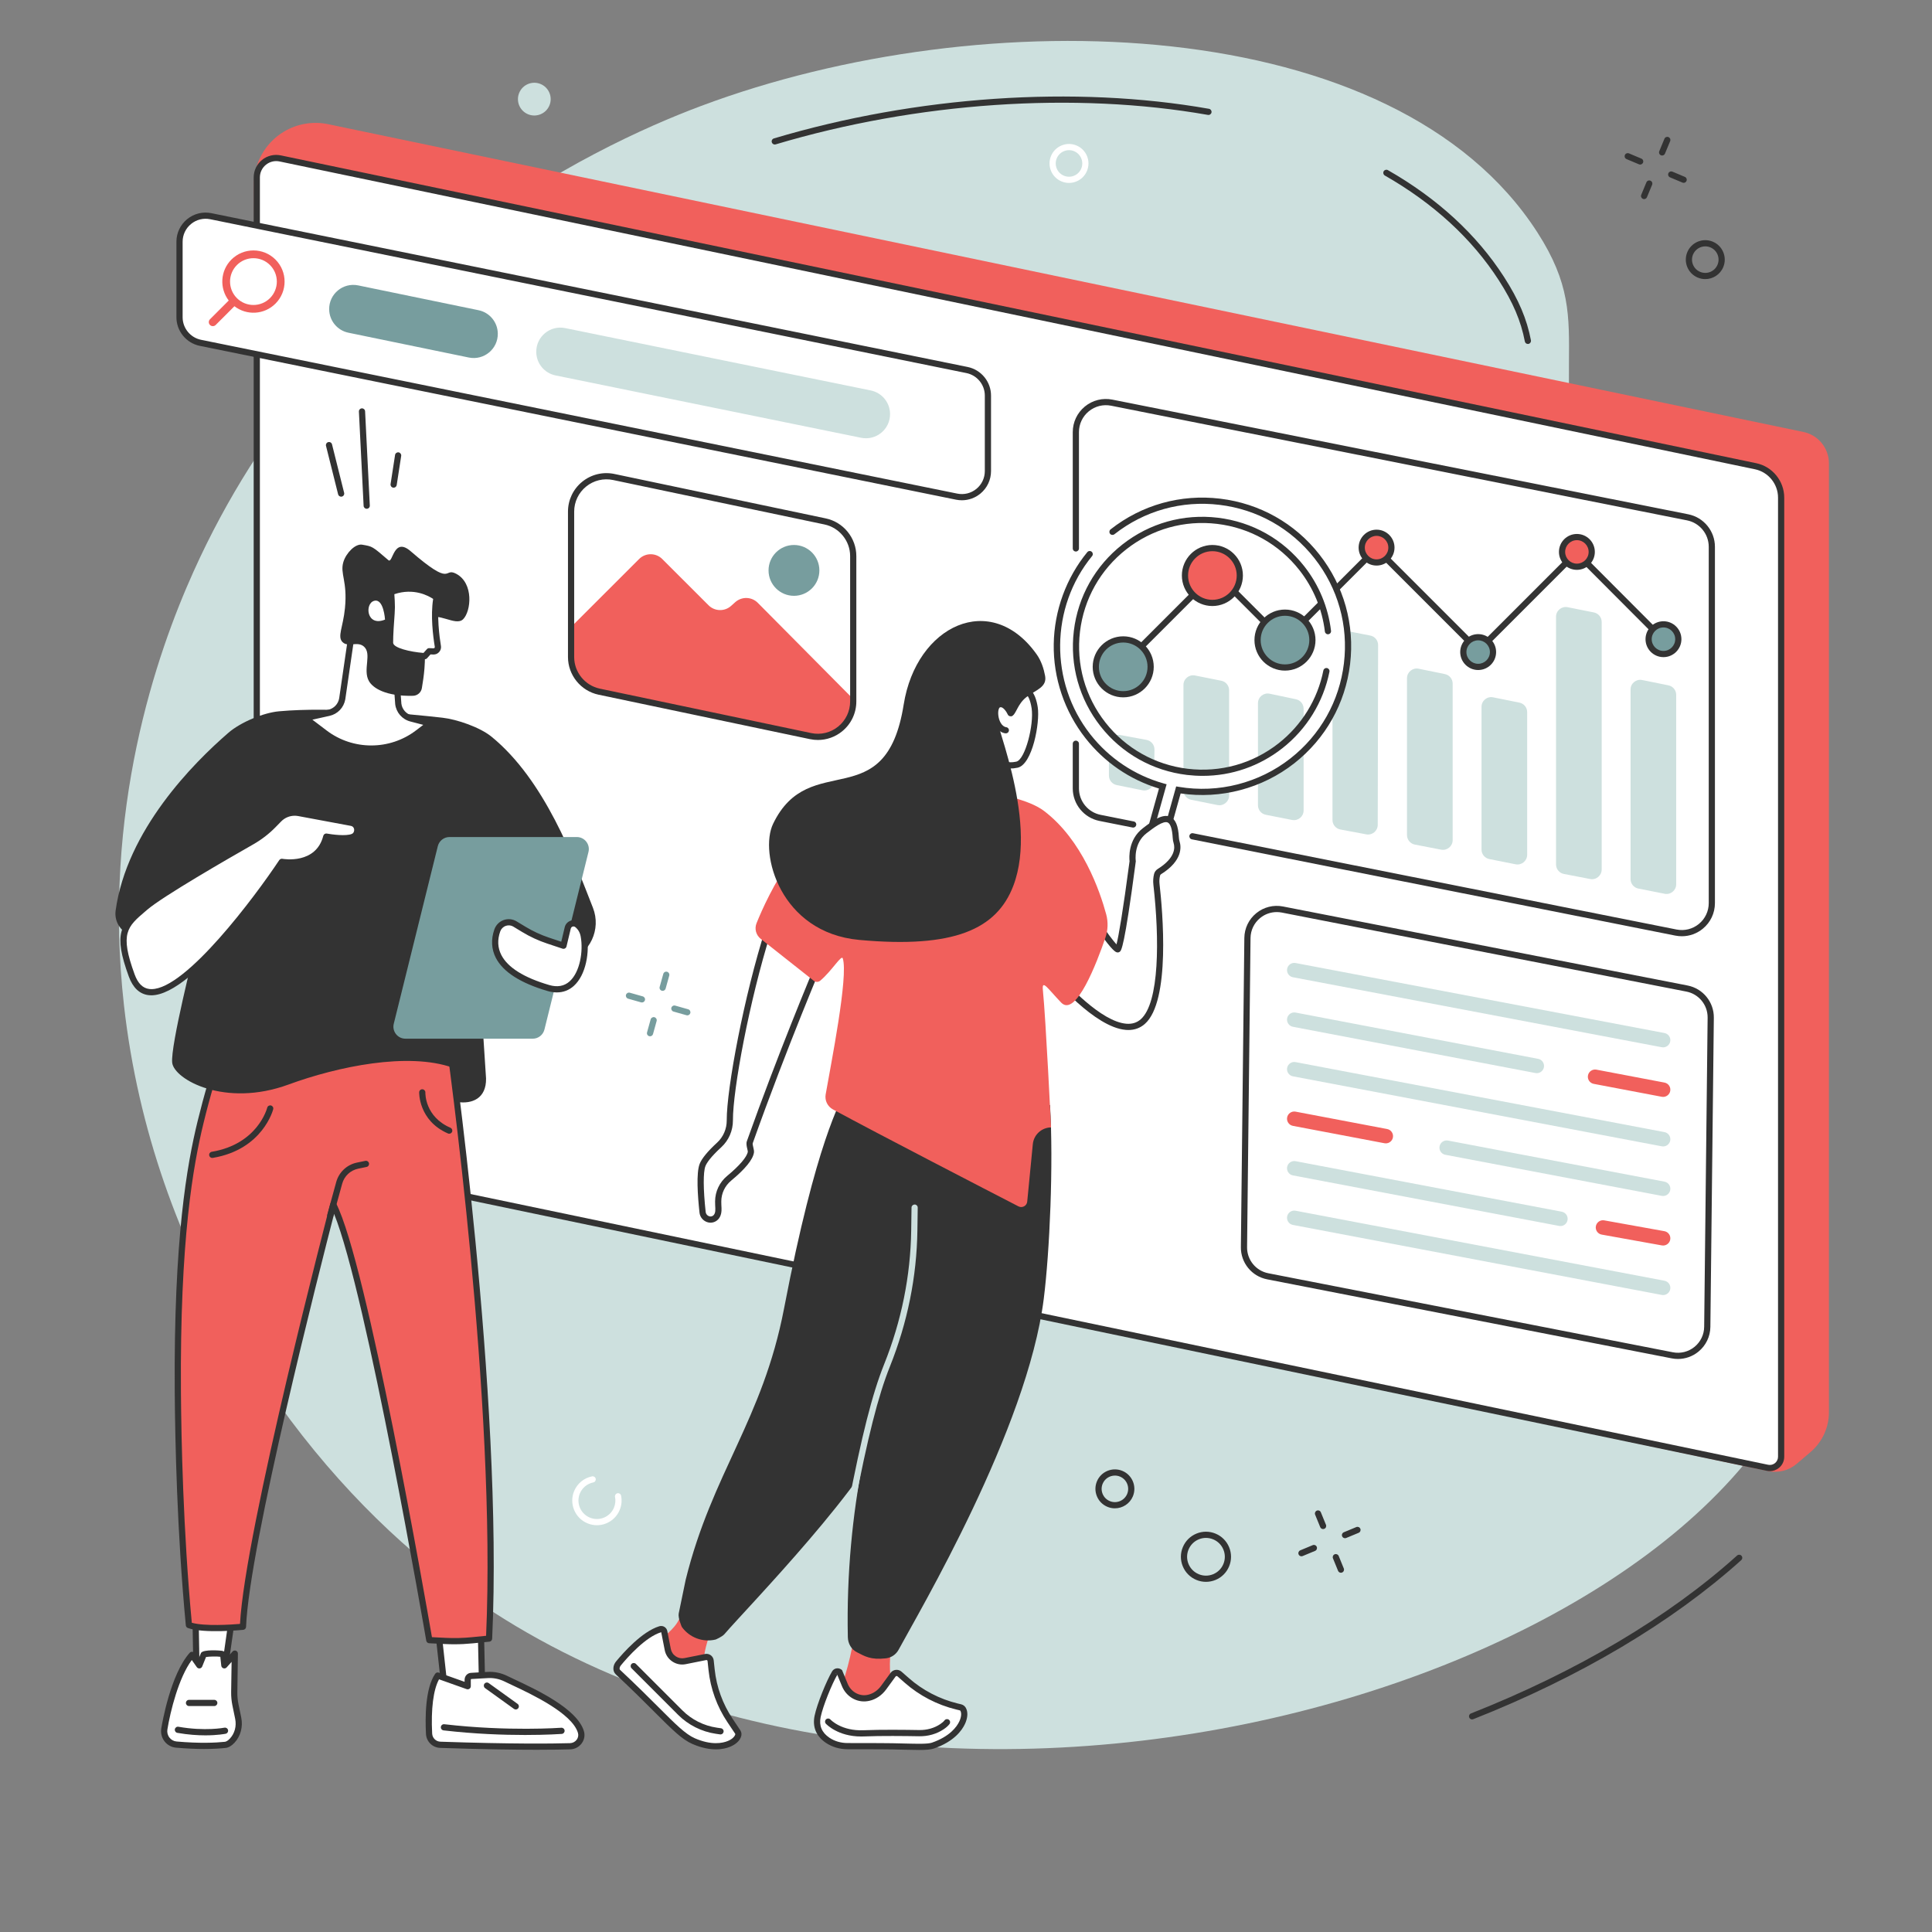 <svg xmlns="http://www.w3.org/2000/svg" xmlns:xlink="http://www.w3.org/1999/xlink" width="1000" zoomAndPan="magnify" viewBox="0 0 750 750" height="1000" preserveAspectRatio="xMidYMid meet" version="1.2"><rect x="0" y="0" width="750" height="750" fill="#808080" stroke="none"/><g id="a437869c5b"><path style=" stroke:none;fill-rule:nonzero;fill:#cde0de;fill-opacity:1;" d="M 75.133 221.867 C 60.809 253.676 39.605 314.57 48.129 390.305 C 59.062 487.48 113.191 564.09 165.844 607.137 C 340.559 749.988 660.391 657.703 702.742 523.141 C 710.426 498.727 708.266 475.184 705.609 446.211 C 697.156 354.066 652.621 326.672 622.668 228.832 C 595.41 139.793 622.285 129.777 596.797 90.191 C 541.504 4.32 381.902 -0.008 272.086 41.16 C 229.902 56.977 127.547 105.48 75.133 221.867 "/><path style=" stroke:none;fill-rule:nonzero;fill:#f1605c;fill-opacity:1;" d="M 702.871 563.66 L 697.473 568.258 C 694.422 570.855 690.352 571.891 686.43 571.062 L 101.273 447.352 L 98.586 71.805 C 98.523 63.336 102.945 55.465 110.211 51.109 C 115.371 48.016 121.508 46.984 127.398 48.211 L 700.09 167.691 C 705.855 168.891 709.988 173.98 709.988 179.867 L 709.988 548.246 C 709.988 554.176 707.383 559.812 702.871 563.66 "/><path style=" stroke:none;fill-rule:nonzero;fill:#ffffff;fill-opacity:1;" d="M 686.156 569.801 L 99.684 447.441 L 99.684 68.879 C 99.684 64.098 104.078 60.52 108.762 61.496 L 681.535 180.996 C 687.297 182.199 691.434 187.281 691.434 193.172 L 691.434 565.512 C 691.434 568.293 688.879 570.367 686.156 569.801 "/><path style=" stroke:none;fill-rule:nonzero;fill:#333333;fill-opacity:1;" d="M 100.887 446.465 L 686.406 568.625 C 687.348 568.82 688.312 568.582 689.059 567.977 C 689.801 567.371 690.23 566.473 690.23 565.512 L 690.23 193.176 C 690.23 187.879 686.469 183.254 681.285 182.172 L 108.516 62.676 C 106.641 62.285 104.711 62.754 103.227 63.965 C 101.738 65.172 100.887 66.965 100.887 68.879 Z M 687.062 571.098 C 686.68 571.098 686.297 571.059 685.914 570.977 L 98.48 448.422 L 98.48 68.879 C 98.48 66.234 99.656 63.762 101.707 62.094 C 103.758 60.426 106.418 59.781 109.008 60.32 L 681.781 179.816 C 688.07 181.129 692.637 186.746 692.637 193.176 L 692.637 565.512 C 692.637 567.199 691.883 568.781 690.578 569.844 C 689.566 570.66 688.328 571.098 687.062 571.098 "/><path style=" stroke:none;fill-rule:nonzero;fill:#ffffff;fill-opacity:1;" d="M 649.176 526.133 L 492.117 495.453 C 486.719 494.402 482.844 489.641 482.902 484.141 L 484.25 364.133 C 484.332 357.016 490.84 351.711 497.828 353.078 L 654.887 383.758 C 660.285 384.812 664.16 389.57 664.098 395.07 L 662.758 515.078 C 662.68 522.195 656.164 527.5 649.176 526.133 "/><path style=" stroke:none;fill-rule:nonzero;fill:#333333;fill-opacity:1;" d="M 495.637 354.066 C 493.316 354.066 491.047 354.855 489.211 356.355 C 486.855 358.27 485.488 361.109 485.453 364.145 L 484.113 484.152 C 484.055 489.07 487.52 493.328 492.352 494.273 L 649.41 524.953 C 652.387 525.539 655.445 524.77 657.805 522.852 C 660.156 520.938 661.527 518.098 661.559 515.062 L 662.898 395.055 C 662.953 390.137 659.488 385.879 654.66 384.934 L 497.598 354.254 C 496.945 354.129 496.289 354.066 495.637 354.066 Z M 651.379 527.551 C 650.566 527.551 649.758 527.473 648.949 527.312 L 491.891 496.633 C 485.918 495.469 481.633 490.207 481.707 484.125 L 483.051 364.121 C 483.09 360.367 484.781 356.855 487.691 354.488 C 490.602 352.117 494.379 351.172 498.062 351.895 L 655.121 382.574 C 661.09 383.738 665.375 389.004 665.309 395.086 L 663.965 515.09 C 663.926 518.84 662.23 522.352 659.316 524.719 C 657.051 526.57 654.25 527.551 651.379 527.551 "/><path style=" stroke:none;fill-rule:nonzero;fill:#cde0de;fill-opacity:1;" d="M 645.621 406.582 C 645.449 406.582 645.273 406.57 645.094 406.535 L 501.902 379.363 C 500.379 379.07 499.383 377.605 499.668 376.078 C 499.957 374.555 501.43 373.559 502.953 373.844 L 646.141 401.02 C 647.668 401.309 648.668 402.777 648.379 404.297 C 648.121 405.648 646.941 406.582 645.621 406.582 "/><path style=" stroke:none;fill-rule:nonzero;fill:#f1605c;fill-opacity:1;" d="M 645.621 425.816 C 645.449 425.816 645.273 425.801 645.094 425.766 L 618.684 420.754 C 617.164 420.465 616.16 418.996 616.449 417.473 C 616.742 415.949 618.207 414.953 619.727 415.238 L 646.141 420.254 C 647.668 420.539 648.668 422.012 648.379 423.531 C 648.121 424.879 646.941 425.816 645.621 425.816 "/><path style=" stroke:none;fill-rule:nonzero;fill:#cde0de;fill-opacity:1;" d="M 596.586 416.605 C 596.406 416.605 596.234 416.586 596.055 416.551 L 501.902 398.594 C 500.379 398.301 499.379 396.832 499.668 395.309 C 499.961 393.785 501.426 392.789 502.957 393.078 L 597.105 411.039 C 598.629 411.328 599.629 412.797 599.34 414.32 C 599.078 415.664 597.902 416.605 596.586 416.605 "/><path style=" stroke:none;fill-rule:nonzero;fill:#cde0de;fill-opacity:1;" d="M 645.621 445.047 C 645.449 445.047 645.273 445.031 645.094 444.996 L 501.902 417.824 C 500.379 417.535 499.383 416.066 499.668 414.543 C 499.957 413.02 501.426 412.02 502.953 412.309 L 646.141 439.484 C 647.668 439.77 648.668 441.242 648.379 442.762 C 648.121 444.109 646.941 445.047 645.621 445.047 "/><path style=" stroke:none;fill-rule:nonzero;fill:#cde0de;fill-opacity:1;" d="M 645.621 464.277 C 645.449 464.277 645.273 464.266 645.094 464.23 L 561.078 448.285 C 559.555 447.992 558.555 446.527 558.84 445.004 C 559.133 443.477 560.602 442.48 562.125 442.77 L 646.141 458.715 C 647.668 459.004 648.668 460.473 648.379 461.996 C 648.121 463.34 646.941 464.277 645.621 464.277 "/><path style=" stroke:none;fill-rule:nonzero;fill:#f1605c;fill-opacity:1;" d="M 537.969 443.852 C 537.793 443.852 537.617 443.836 537.441 443.801 L 501.906 437.059 C 500.379 436.766 499.379 435.297 499.668 433.773 C 499.957 432.25 501.422 431.254 502.949 431.539 L 538.488 438.285 C 540.012 438.574 541.012 440.043 540.727 441.566 C 540.469 442.914 539.289 443.852 537.969 443.852 "/><path style=" stroke:none;fill-rule:nonzero;fill:#f1605c;fill-opacity:1;" d="M 645.621 483.512 C 645.461 483.512 645.289 483.5 645.121 483.465 L 621.777 479.27 C 620.254 478.996 619.238 477.535 619.512 476.008 C 619.789 474.48 621.254 473.465 622.773 473.746 L 646.113 477.941 C 647.641 478.219 648.656 479.676 648.383 481.203 C 648.141 482.559 646.953 483.512 645.621 483.512 "/><path style=" stroke:none;fill-rule:nonzero;fill:#cde0de;fill-opacity:1;" d="M 605.758 475.949 C 605.582 475.949 605.41 475.934 605.227 475.898 L 501.902 456.289 C 500.375 455.996 499.379 454.531 499.664 453.004 C 499.957 451.484 501.426 450.484 502.949 450.77 L 606.277 470.383 C 607.801 470.668 608.801 472.141 608.512 473.664 C 608.258 475.012 607.078 475.949 605.758 475.949 "/><path style=" stroke:none;fill-rule:nonzero;fill:#cde0de;fill-opacity:1;" d="M 645.621 502.742 C 645.449 502.742 645.273 502.727 645.094 502.691 L 501.902 475.516 C 500.379 475.23 499.383 473.758 499.668 472.238 C 499.957 470.711 501.43 469.715 502.953 470.004 L 646.141 497.18 C 647.668 497.469 648.668 498.938 648.379 500.457 C 648.121 501.805 646.941 502.742 645.621 502.742 "/><path style=" stroke:none;fill-rule:nonzero;fill:#ffffff;fill-opacity:1;" d="M 650.594 362.016 L 427.027 317.504 C 421.57 316.418 417.645 311.629 417.645 306.066 L 417.645 167.75 C 417.645 160.391 424.371 154.879 431.578 156.312 L 655.152 200.832 C 660.609 201.918 664.535 206.707 664.535 212.266 L 664.535 350.582 C 664.535 357.938 657.809 363.457 650.594 362.016 "/><path style=" stroke:none;fill-rule:nonzero;fill:#333333;fill-opacity:1;" d="M 439.895 321.27 C 439.816 321.27 439.738 321.262 439.656 321.242 L 426.793 318.684 C 420.793 317.488 416.441 312.184 416.441 306.066 L 416.441 288.719 C 416.441 288.055 416.98 287.516 417.645 287.516 C 418.309 287.516 418.848 288.055 418.848 288.719 L 418.848 306.066 C 418.848 311.039 422.387 315.352 427.266 316.32 L 440.129 318.887 C 440.781 319.012 441.207 319.648 441.074 320.297 C 440.961 320.871 440.457 321.27 439.895 321.27 "/><path style=" stroke:none;fill-rule:nonzero;fill:#333333;fill-opacity:1;" d="M 652.891 363.449 C 652.051 363.449 651.207 363.367 650.363 363.199 L 462.672 325.828 C 462.02 325.699 461.598 325.062 461.73 324.41 C 461.855 323.762 462.496 323.336 463.141 323.465 L 650.832 360.836 C 653.914 361.457 657.078 360.664 659.508 358.668 C 661.934 356.676 663.332 353.73 663.332 350.582 L 663.332 212.266 C 663.332 207.293 659.793 202.98 654.918 202.008 L 431.344 157.496 C 428.262 156.883 425.105 157.672 422.672 159.664 C 420.242 161.66 418.848 164.609 418.848 167.746 L 418.848 212.902 C 418.848 213.562 418.309 214.102 417.645 214.102 C 416.98 214.102 416.445 213.562 416.445 212.902 L 416.445 167.746 C 416.445 163.883 418.16 160.258 421.148 157.805 C 424.133 155.355 428.023 154.379 431.816 155.133 L 655.391 199.652 C 661.387 200.844 665.734 206.152 665.734 212.266 L 665.734 350.582 C 665.734 354.453 664.023 358.078 661.031 360.527 C 658.711 362.438 655.836 363.449 652.891 363.449 "/><path style=" stroke:none;fill-rule:nonzero;fill:#cde0de;fill-opacity:1;" d="M 443.488 306.785 L 433.5 304.762 C 431.742 304.406 430.484 302.867 430.484 301.074 L 430.484 289.035 C 430.484 286.684 432.621 284.906 434.934 285.34 L 445.094 287.23 C 446.891 287.57 448.188 289.148 448.16 290.98 L 447.996 303.152 C 447.961 305.508 445.797 307.254 443.488 306.785 "/><path style=" stroke:none;fill-rule:nonzero;fill:#cde0de;fill-opacity:1;" d="M 472.637 312.523 L 462.434 310.48 C 460.676 310.129 459.414 308.582 459.414 306.793 L 459.414 265.91 C 459.414 263.535 461.586 261.758 463.91 262.223 L 474.113 264.262 C 475.871 264.613 477.137 266.156 477.137 267.945 L 477.137 308.832 C 477.137 311.207 474.961 312.984 472.637 312.523 "/><path style=" stroke:none;fill-rule:nonzero;fill:#cde0de;fill-opacity:1;" d="M 501.574 318.305 L 491.375 316.293 C 489.613 315.941 488.34 314.398 488.34 312.602 L 488.34 272.977 C 488.34 270.59 490.539 268.809 492.875 269.297 L 503.078 271.445 C 504.82 271.812 506.062 273.344 506.062 275.125 L 506.062 314.613 C 506.062 316.984 503.898 318.762 501.574 318.305 "/><path style=" stroke:none;fill-rule:nonzero;fill:#cde0de;fill-opacity:1;" d="M 530.375 323.895 L 520.332 322.008 C 518.555 321.672 517.266 320.117 517.266 318.312 L 517.266 248.422 C 517.266 246.055 519.422 244.277 521.746 244.73 L 531.941 246.719 C 533.711 247.062 534.984 248.613 534.98 250.414 L 534.836 320.211 C 534.828 322.559 532.691 324.332 530.375 323.895 "/><path style=" stroke:none;fill-rule:nonzero;fill:#cde0de;fill-opacity:1;" d="M 559.445 329.84 L 549.242 327.867 C 547.477 327.523 546.195 325.973 546.195 324.176 L 546.195 263.281 C 546.195 260.906 548.379 259.121 550.711 259.594 L 560.91 261.684 C 562.664 262.043 563.922 263.582 563.922 265.371 L 563.922 326.141 C 563.922 328.508 561.766 330.285 559.445 329.84 "/><path style=" stroke:none;fill-rule:nonzero;fill:#cde0de;fill-opacity:1;" d="M 588.355 335.516 L 578.152 333.488 C 576.395 333.141 575.125 331.594 575.125 329.801 L 575.125 274.383 C 575.125 272.008 577.301 270.223 579.629 270.699 L 589.828 272.758 C 591.582 273.109 592.844 274.652 592.844 276.441 L 592.844 331.824 C 592.844 334.195 590.68 335.977 588.355 335.516 "/><path style=" stroke:none;fill-rule:nonzero;fill:#cde0de;fill-opacity:1;" d="M 617.301 341.234 L 607.098 339.266 C 605.332 338.926 604.051 337.375 604.051 335.578 L 604.051 239.402 C 604.051 237.027 606.223 235.25 608.547 235.715 L 618.754 237.754 C 620.508 238.105 621.773 239.648 621.773 241.441 L 621.773 337.543 C 621.773 339.902 619.621 341.68 617.301 341.234 "/><path style=" stroke:none;fill-rule:nonzero;fill:#cde0de;fill-opacity:1;" d="M 646.207 346.961 L 636.004 344.941 C 634.246 344.594 632.98 343.043 632.98 341.254 L 632.98 267.664 C 632.98 265.289 635.152 263.512 637.48 263.98 L 647.684 266.047 C 649.441 266.406 650.695 267.945 650.695 269.738 L 650.695 343.27 C 650.695 345.645 648.531 347.422 646.207 346.961 "/><path style=" stroke:none;fill-rule:nonzero;fill:#333333;fill-opacity:1;" d="M 435.301 259.953 C 434.996 259.953 434.684 259.836 434.449 259.598 C 433.977 259.137 433.977 258.367 434.449 257.902 L 471.773 220.578 L 498.371 247.172 L 534.297 211.246 L 573.898 250.848 L 611.949 212.793 L 647.031 247.969 C 647.5 248.441 647.5 249.203 647.027 249.672 C 646.559 250.141 645.797 250.137 645.328 249.668 L 611.949 216.195 L 573.898 254.25 L 534.297 214.648 L 498.371 250.578 L 471.773 223.98 L 436.148 259.598 C 435.914 259.836 435.609 259.953 435.301 259.953 "/><path style=" stroke:none;fill-rule:nonzero;fill:#779d9e;fill-opacity:1;" d="M 446.676 258.863 C 446.676 264.742 441.91 269.508 436.035 269.508 C 430.152 269.508 425.387 264.742 425.387 258.863 C 425.387 252.984 430.152 248.219 436.035 248.219 C 441.91 248.219 446.676 252.984 446.676 258.863 "/><path style=" stroke:none;fill-rule:nonzero;fill:#333333;fill-opacity:1;" d="M 436.035 249.422 C 430.828 249.422 426.59 253.656 426.59 258.863 C 426.59 264.07 430.828 268.305 436.035 268.305 C 441.238 268.305 445.473 264.07 445.473 258.863 C 445.473 253.656 441.238 249.422 436.035 249.422 Z M 436.035 270.711 C 429.5 270.711 424.184 265.398 424.184 258.863 C 424.184 252.332 429.5 247.016 436.035 247.016 C 442.566 247.016 447.883 252.332 447.883 258.863 C 447.883 265.398 442.566 270.711 436.035 270.711 "/><path style=" stroke:none;fill-rule:nonzero;fill:#779d9e;fill-opacity:1;" d="M 509.477 248.48 C 509.477 254.359 504.711 259.125 498.828 259.125 C 492.949 259.125 488.184 254.359 488.184 248.48 C 488.184 242.598 492.949 237.836 498.828 237.836 C 504.711 237.836 509.477 242.598 509.477 248.48 "/><path style=" stroke:none;fill-rule:nonzero;fill:#333333;fill-opacity:1;" d="M 498.828 239.039 C 493.621 239.039 489.387 243.277 489.387 248.48 C 489.387 253.684 493.621 257.922 498.828 257.922 C 504.035 257.922 508.273 253.684 508.273 248.48 C 508.273 243.277 504.035 239.039 498.828 239.039 Z M 498.828 260.328 C 492.297 260.328 486.98 255.012 486.98 248.48 C 486.98 241.945 492.297 236.629 498.828 236.629 C 505.363 236.629 510.676 241.945 510.676 248.48 C 510.676 255.012 505.363 260.328 498.828 260.328 "/><path style=" stroke:none;fill-rule:nonzero;fill:#f1605c;fill-opacity:1;" d="M 481.293 223.41 C 481.293 229.289 476.527 234.055 470.648 234.055 C 464.77 234.055 460.004 229.289 460.004 223.41 C 460.004 217.531 464.77 212.766 470.648 212.766 C 476.527 212.766 481.293 217.531 481.293 223.41 "/><path style=" stroke:none;fill-rule:nonzero;fill:#333333;fill-opacity:1;" d="M 470.648 213.969 C 465.441 213.969 461.207 218.203 461.207 223.41 C 461.207 228.617 465.441 232.855 470.648 232.855 C 475.855 232.855 480.094 228.617 480.094 223.41 C 480.094 218.203 475.855 213.969 470.648 213.969 Z M 470.648 235.258 C 464.117 235.258 458.801 229.945 458.801 223.41 C 458.801 216.879 464.117 211.562 470.648 211.562 C 477.184 211.562 482.496 216.879 482.496 223.41 C 482.496 229.945 477.184 235.258 470.648 235.258 "/><path style=" stroke:none;fill-rule:nonzero;fill:#779d9e;fill-opacity:1;" d="M 579.586 253.133 C 579.586 256.312 577.004 258.895 573.824 258.895 C 570.641 258.895 568.055 256.312 568.055 253.133 C 568.055 249.949 570.641 247.367 573.824 247.367 C 577.004 247.367 579.586 249.949 579.586 253.133 "/><path style=" stroke:none;fill-rule:nonzero;fill:#333333;fill-opacity:1;" d="M 573.824 248.574 C 571.309 248.574 569.262 250.617 569.262 253.129 C 569.262 255.648 571.309 257.691 573.824 257.691 C 576.336 257.691 578.383 255.648 578.383 253.129 C 578.383 250.617 576.336 248.574 573.824 248.574 Z M 573.824 260.102 C 569.98 260.102 566.852 256.973 566.852 253.129 C 566.852 249.293 569.98 246.164 573.824 246.164 C 577.664 246.164 580.789 249.293 580.789 253.129 C 580.789 256.973 577.664 260.102 573.824 260.102 "/><path style=" stroke:none;fill-rule:nonzero;fill:#f1605c;fill-opacity:1;" d="M 540.148 212.586 C 540.148 215.766 537.562 218.348 534.383 218.348 C 531.199 218.348 528.617 215.766 528.617 212.586 C 528.617 209.402 531.199 206.82 534.383 206.82 C 537.562 206.82 540.148 209.402 540.148 212.586 "/><path style=" stroke:none;fill-rule:nonzero;fill:#333333;fill-opacity:1;" d="M 534.383 208.023 C 531.867 208.023 529.82 210.066 529.82 212.586 C 529.82 215.098 531.867 217.148 534.383 217.148 C 536.895 217.148 538.945 215.098 538.945 212.586 C 538.945 210.066 536.895 208.023 534.383 208.023 Z M 534.383 219.551 C 530.543 219.551 527.414 216.426 527.414 212.586 C 527.414 208.746 530.543 205.617 534.383 205.617 C 538.223 205.617 541.348 208.746 541.348 212.586 C 541.348 216.426 538.223 219.551 534.383 219.551 "/><path style=" stroke:none;fill-rule:nonzero;fill:#779d9e;fill-opacity:1;" d="M 651.516 248.137 C 651.516 251.316 648.934 253.898 645.754 253.898 C 642.566 253.898 639.988 251.316 639.988 248.137 C 639.988 244.949 642.566 242.371 645.754 242.371 C 648.934 242.371 651.516 244.949 651.516 248.137 "/><path style=" stroke:none;fill-rule:nonzero;fill:#333333;fill-opacity:1;" d="M 645.758 243.574 C 643.238 243.574 641.191 245.621 641.191 248.133 C 641.191 250.645 643.238 252.691 645.758 252.691 C 648.27 252.691 650.316 250.645 650.316 248.133 C 650.316 245.621 648.27 243.574 645.758 243.574 Z M 645.758 255.098 C 641.91 255.098 638.789 251.973 638.789 248.133 C 638.789 244.293 641.91 241.168 645.758 241.168 C 649.594 241.168 652.723 244.293 652.723 248.133 C 652.723 251.973 649.594 255.098 645.758 255.098 "/><path style=" stroke:none;fill-rule:nonzero;fill:#f1605c;fill-opacity:1;" d="M 617.914 214.25 C 617.914 217.43 615.332 220.012 612.148 220.012 C 608.965 220.012 606.383 217.43 606.383 214.25 C 606.383 211.066 608.965 208.484 612.148 208.484 C 615.332 208.484 617.914 211.066 617.914 214.25 "/><path style=" stroke:none;fill-rule:nonzero;fill:#333333;fill-opacity:1;" d="M 612.148 209.688 C 609.633 209.688 607.59 211.734 607.59 214.25 C 607.59 216.766 609.633 218.809 612.148 218.809 C 614.66 218.809 616.707 216.766 616.707 214.25 C 616.707 211.734 614.66 209.688 612.148 209.688 Z M 612.148 221.215 C 608.305 221.215 605.18 218.094 605.18 214.25 C 605.18 210.406 608.305 207.285 612.148 207.285 C 615.992 207.285 619.113 210.406 619.113 214.25 C 619.113 218.094 615.992 221.215 612.148 221.215 "/><path style=" stroke:none;fill-rule:nonzero;fill:#ffffff;fill-opacity:1;" d="M 314.664 285.754 L 232.605 268.5 C 226.246 267.164 221.695 261.555 221.695 255.055 L 221.695 198.605 C 221.695 189.879 229.723 183.363 238.262 185.16 L 320.312 202.414 C 326.676 203.75 331.227 209.359 331.227 215.859 L 331.227 272.309 C 331.227 281.035 323.199 287.547 314.664 285.754 "/><path style=" stroke:none;fill-rule:nonzero;fill:#f1605c;fill-opacity:1;" d="M 221.879 255.824 L 221.879 243.211 L 248.094 217.016 C 250.582 214.531 254.605 214.531 257.09 217.016 L 275.055 234.969 C 277.441 237.355 281.273 237.465 283.789 235.219 L 285.426 233.754 C 287.953 231.504 291.797 231.617 294.18 234.023 L 330.898 271.039 L 330.887 273.734 C 330.863 281.781 323.438 287.766 315.566 286.082 L 231.91 268.219 C 226.059 266.969 221.879 261.805 221.879 255.824 "/><path style=" stroke:none;fill-rule:nonzero;fill:#333333;fill-opacity:1;" d="M 314.906 284.578 C 318.617 285.359 322.438 284.438 325.383 282.047 C 328.328 279.656 330.02 276.105 330.02 272.312 L 330.02 215.863 C 330.02 209.969 325.832 204.812 320.062 203.598 L 238.012 186.344 C 234.297 185.562 230.477 186.488 227.531 188.879 C 224.586 191.27 222.895 194.816 222.895 198.609 L 222.895 255.062 C 222.895 260.953 227.082 266.113 232.852 267.328 Z M 317.504 287.258 C 316.477 287.258 315.441 287.152 314.414 286.934 L 232.355 269.68 C 225.48 268.238 220.488 262.086 220.488 255.062 L 220.488 198.609 C 220.488 194.086 222.504 189.859 226.016 187.008 C 229.527 184.16 234.082 183.059 238.504 183.992 L 320.559 201.242 C 327.434 202.688 332.426 208.836 332.426 215.863 L 332.426 272.312 C 332.426 276.832 330.41 281.062 326.902 283.914 C 324.207 286.102 320.902 287.258 317.504 287.258 "/><path style=" stroke:none;fill-rule:nonzero;fill:#779d9e;fill-opacity:1;" d="M 318.082 221.43 C 318.082 226.879 313.664 231.297 308.219 231.297 C 302.77 231.297 298.348 226.879 298.348 221.43 C 298.348 215.98 302.77 211.562 308.219 211.562 C 313.664 211.562 318.082 215.98 318.082 221.43 "/><path style=" stroke:none;fill-rule:nonzero;fill:#ffffff;fill-opacity:1;" d="M 371.367 192.797 L 77.797 133.082 C 73.078 132.129 69.691 127.98 69.691 123.168 L 69.691 93.852 C 69.691 87.449 75.559 82.656 81.832 83.93 L 375.402 143.645 C 380.121 144.602 383.512 148.75 383.512 153.562 L 383.512 182.879 C 383.512 189.277 377.641 194.074 371.367 192.797 "/><path style=" stroke:none;fill-rule:nonzero;fill:#333333;fill-opacity:1;" d="M 371.605 191.617 C 374.246 192.156 376.949 191.484 379.031 189.785 C 381.113 188.086 382.305 185.566 382.305 182.875 L 382.305 153.559 C 382.305 149.336 379.305 145.664 375.16 144.824 L 81.594 85.109 C 78.957 84.57 76.254 85.238 74.168 86.945 C 72.09 88.645 70.895 91.164 70.895 93.852 L 70.895 123.164 C 70.895 127.387 73.898 131.066 78.035 131.906 Z M 373.398 194.203 C 372.648 194.203 371.887 194.125 371.133 193.977 L 77.559 134.262 C 72.301 133.191 68.488 128.527 68.488 123.164 L 68.488 93.852 C 68.488 90.438 70.004 87.242 72.648 85.078 C 75.289 82.918 78.727 82.07 82.07 82.754 L 375.645 142.461 C 380.898 143.531 384.715 148.199 384.715 153.559 L 384.715 182.875 C 384.715 186.293 383.195 189.488 380.555 191.648 C 378.508 193.316 375.988 194.203 373.398 194.203 "/><path style=" stroke:none;fill-rule:nonzero;fill:#cde0de;fill-opacity:1;" d="M 334.277 169.945 L 215.668 145.742 C 211.355 144.859 208.238 141.098 208.176 136.699 L 208.176 136.68 C 208.086 130.699 213.551 126.168 219.414 127.367 L 338.023 151.57 C 342.336 152.453 345.453 156.215 345.52 160.609 L 345.52 160.633 C 345.605 166.613 340.141 171.141 334.277 169.945 "/><path style=" stroke:none;fill-rule:nonzero;fill:#779d9e;fill-opacity:1;" d="M 182.008 138.793 L 135.277 129.164 C 130.965 128.281 127.848 124.52 127.785 120.121 L 127.781 120.102 C 127.695 114.121 133.16 109.59 139.023 110.785 L 185.754 120.422 C 190.066 121.301 193.18 125.062 193.246 129.461 L 193.246 129.48 C 193.332 135.461 187.867 139.992 182.008 138.793 "/><path style=" stroke:none;fill-rule:nonzero;fill:#f1605c;fill-opacity:1;" d="M 104.809 115.734 C 101.262 119.277 95.512 119.277 91.965 115.734 C 88.418 112.184 88.418 106.438 91.965 102.891 C 95.512 99.344 101.262 99.344 104.809 102.891 C 108.352 106.438 108.352 112.184 104.809 115.734 Z M 106.938 100.762 C 102.215 96.039 94.559 96.039 89.832 100.762 C 85.492 105.102 85.152 111.918 88.793 116.66 L 81.516 123.941 C 80.902 124.555 80.902 125.543 81.516 126.156 C 82.125 126.762 83.113 126.762 83.727 126.156 L 91.004 118.875 C 95.746 122.547 102.586 122.215 106.938 117.863 C 111.66 113.141 111.66 105.484 106.938 100.762 "/><path style=" stroke:none;fill-rule:nonzero;fill:#ffffff;fill-opacity:1;" d="M 514.906 260.527 C 512.582 272.188 506.031 283.062 495.559 290.66 C 474.852 305.68 445.684 302.094 429.234 282.508 C 410.957 260.754 414.855 228.164 437.746 211.34 C 458.465 196.109 487.852 199.645 504.367 219.348 C 510.754 226.961 514.418 235.898 515.508 245.02 L 515.559 245.383 C 516.184 250.434 515.961 255.551 514.906 260.527 Z M 423.02 215.105 C 406.59 235.152 405.652 264.594 422.328 285.824 C 430.012 295.602 440.277 302.152 451.391 305.289 L 444.938 328.375 C 444.488 329.996 445.297 331.781 446.883 332.316 C 448.578 332.891 450.387 331.918 450.863 330.215 L 457.453 306.652 C 473.355 309.309 490.328 305.199 503.664 293.746 C 526.074 274.492 529.762 240.727 512.062 217.07 C 492.98 191.566 456.766 186.887 431.863 206.453 L 431.832 206.477 C 428.527 208.949 425.562 211.852 423.02 215.105 "/><path style=" stroke:none;fill-rule:nonzero;fill:#333333;fill-opacity:1;" d="M 466.883 301.188 C 464.859 301.188 462.828 301.066 460.785 300.828 C 447.453 299.223 435.539 292.523 427.242 281.961 C 418.945 271.402 415.262 258.238 416.863 244.906 C 418.461 231.574 425.164 219.66 435.723 211.363 C 446.285 203.066 459.449 199.379 472.777 200.984 C 486.109 202.586 498.023 209.285 506.324 219.848 C 512.023 227.102 515.617 235.758 516.703 244.875 C 516.789 245.539 516.316 246.137 515.656 246.215 C 515 246.305 514.395 245.824 514.316 245.164 C 513.277 236.484 509.859 228.242 504.43 221.332 C 496.531 211.277 485.191 204.895 472.492 203.371 C 459.801 201.852 447.266 205.355 437.207 213.254 C 427.152 221.156 420.777 232.496 419.25 245.195 C 417.727 257.891 421.238 270.422 429.133 280.477 C 437.035 290.531 448.375 296.906 461.07 298.438 C 473.766 299.957 486.301 296.453 496.352 288.555 C 505.328 281.504 511.5 271.469 513.727 260.289 C 513.859 259.641 514.488 259.215 515.145 259.348 C 515.793 259.477 516.215 260.113 516.09 260.762 C 513.746 272.5 507.266 283.043 497.84 290.445 C 488.895 297.473 478.086 301.188 466.883 301.188 Z M 447.879 333.684 C 447.496 333.684 447.105 333.637 446.723 333.527 C 444.434 332.883 443.098 330.508 443.734 328.223 L 449.914 306.109 C 438.578 302.66 428.73 295.922 421.383 286.562 C 413.219 276.176 408.844 263.188 409.059 250 C 409.27 237 413.898 224.336 422.09 214.34 C 422.512 213.828 423.27 213.754 423.785 214.176 C 424.297 214.594 424.371 215.355 423.949 215.867 C 407.664 235.738 407.383 264.848 423.273 285.082 C 430.555 294.344 440.391 300.938 451.719 304.129 L 452.875 304.453 L 446.051 328.867 C 445.77 329.875 446.359 330.926 447.367 331.207 C 448.375 331.484 449.426 330.898 449.707 329.891 L 456.586 305.289 L 457.648 305.465 C 472.965 308.027 488.754 303.996 500.953 294.41 C 512.578 285.281 519.949 272.176 521.711 257.5 C 523.473 242.832 519.414 228.348 510.285 216.73 C 501.16 205.109 488.051 197.738 473.383 195.977 C 458.711 194.211 444.23 198.27 432.605 207.398 C 432.086 207.809 431.328 207.719 430.914 207.195 C 430.508 206.672 430.598 205.918 431.121 205.508 C 443.246 195.98 458.355 191.75 473.668 193.586 C 488.98 195.426 502.656 203.117 512.18 215.246 C 521.707 227.371 525.938 242.477 524.102 257.789 C 522.262 273.098 514.57 286.781 502.445 296.305 C 489.996 306.082 473.973 310.32 458.324 308.012 L 452.027 330.539 C 451.492 332.438 449.762 333.684 447.879 333.684 "/><path style=" stroke:none;fill-rule:nonzero;fill:#f1605c;fill-opacity:1;" d="M 347.379 630.016 C 347.379 630.016 342.734 651.043 347.871 657.051 L 349.465 659.629 L 325.082 658.07 L 326.293 655.414 C 328.438 650.684 332.133 636.012 331.777 631.016 L 347.379 630.016 "/><path style=" stroke:none;fill-rule:nonzero;fill:#ffffff;fill-opacity:1;" d="M 349.188 649.848 L 351.984 652.312 C 357.562 657.223 364.25 660.703 371.477 662.453 L 372.852 662.785 C 373.379 662.91 373.805 663.293 373.996 663.797 L 374.09 664.055 C 375.168 666.91 372.598 674.039 362.133 677.645 C 359.418 678.578 352.148 677.879 341.348 677.875 C 336.664 677.867 331.836 677.859 329.035 677.852 C 326.289 677.844 323.566 677.109 321.289 675.574 C 318.742 673.855 316.438 670.973 317.395 666.316 C 318.34 661.746 322.047 652.801 324.055 649.438 C 324.441 648.789 325.285 648.641 325.895 649.09 L 327.977 654.145 C 329.383 657.562 332.91 659.758 336.57 659.203 C 336.797 659.164 337.031 659.121 337.262 659.07 C 339.609 658.539 341.633 657.055 343.051 655.113 L 346.684 650.125 C 347.273 649.312 348.434 649.188 349.188 649.848 "/><path style=" stroke:none;fill-rule:nonzero;fill:#333333;fill-opacity:1;" d="M 324.055 649.438 L 324.961 649.98 L 324.941 649.926 Z M 325.031 650.148 C 322.988 653.621 319.453 662.285 318.578 666.559 C 317.887 669.895 319.027 672.594 321.961 674.574 C 323.961 675.926 326.406 676.641 329.039 676.648 C 331.84 676.656 336.668 676.664 341.348 676.672 C 345.027 676.672 348.262 676.754 351.117 676.828 C 356.363 676.957 360.148 677.051 361.742 676.508 C 368.777 674.082 371.434 670.309 372.391 668.277 C 373.215 666.531 373.227 665.172 372.965 664.477 L 372.871 664.219 C 372.82 664.09 372.707 663.984 372.57 663.953 L 371.195 663.621 C 363.809 661.832 356.891 658.23 351.191 653.215 L 348.391 650.754 C 348.246 650.625 348.09 650.617 348.004 650.629 C 347.922 650.641 347.766 650.676 347.656 650.832 L 344.02 655.82 C 342.359 658.098 340.051 659.672 337.527 660.246 C 337.266 660.301 337.008 660.355 336.75 660.391 C 332.598 661.027 328.527 658.641 326.863 654.602 Z M 356.734 679.332 C 355.117 679.332 353.227 679.285 351.055 679.23 C 348.215 679.16 345 679.078 341.344 679.074 C 336.664 679.074 331.832 679.062 329.031 679.055 C 325.922 679.047 323.012 678.184 320.613 676.57 C 316.848 674.027 315.328 670.398 316.219 666.07 C 317.168 661.477 320.855 652.457 323.02 648.82 C 323.375 648.23 323.961 647.809 324.633 647.676 C 325.316 647.539 326.039 647.699 326.609 648.121 L 326.879 648.32 L 329.09 653.684 C 330.309 656.652 333.375 658.469 336.387 658.016 C 336.586 657.98 336.789 657.941 336.996 657.898 C 338.953 657.453 340.758 656.215 342.074 654.398 L 345.711 649.418 C 346.191 648.754 346.93 648.328 347.742 648.238 C 348.555 648.148 349.367 648.406 349.984 648.949 L 352.781 651.406 C 358.188 656.168 364.754 659.582 371.762 661.285 L 373.137 661.613 C 374.047 661.836 374.793 662.492 375.121 663.375 L 375.219 663.629 C 375.789 665.145 375.555 667.211 374.566 669.301 C 373.449 671.676 370.398 676.07 362.523 678.781 C 361.285 679.207 359.371 679.332 356.734 679.332 "/><path style=" stroke:none;fill-rule:nonzero;fill:#333333;fill-opacity:1;" d="M 334.27 674.102 C 325.27 674.102 320.797 669.355 320.602 669.145 C 320.152 668.656 320.188 667.895 320.672 667.445 C 321.164 666.996 321.918 667.027 322.371 667.512 C 322.559 667.715 326.738 672.055 335.277 671.676 C 341.867 671.398 351.617 671.508 356.84 671.602 C 359.844 671.645 362.656 670.863 364.992 669.301 C 365.746 668.797 366.312 668.301 366.676 667.828 C 367.078 667.301 367.832 667.203 368.359 667.605 C 368.891 668.008 368.988 668.762 368.586 669.289 C 368.062 669.973 367.305 670.648 366.328 671.301 C 363.586 673.137 360.293 674.066 356.797 674.012 C 351.602 673.918 341.91 673.801 335.379 674.082 C 335.004 674.098 334.633 674.102 334.27 674.102 "/><path style=" stroke:none;fill-rule:nonzero;fill:#f1605c;fill-opacity:1;" d="M 277.914 628.789 C 277.914 628.789 271.523 641.652 273.512 648.949 L 273.875 651.848 L 253.133 639.02 L 255.422 637.559 C 258.848 634.141 262.691 631.773 264.195 627.176 L 277.914 628.789 "/><path style=" stroke:none;fill-rule:nonzero;fill:#ffffff;fill-opacity:1;" d="M 275.867 644.68 L 276.246 648.223 C 276.992 655.246 279.438 661.98 283.363 667.848 L 286.383 672.355 C 286.672 672.785 286.727 673.324 286.531 673.805 L 286.434 674.047 C 285.344 676.758 278.922 680.113 269.219 675.883 C 263.215 673.262 257.152 665.246 239.871 649.102 C 238.977 648.266 239.262 646.742 240.039 645.797 C 242.871 642.355 249.953 634.387 256.281 632.457 C 256.984 632.242 257.723 632.664 257.863 633.387 L 259.223 640.332 C 259.832 643.449 262.859 645.473 265.977 644.852 L 273.926 643.254 C 274.867 643.066 275.766 643.727 275.867 644.68 "/><path style=" stroke:none;fill-rule:nonzero;fill:#333333;fill-opacity:1;" d="M 256.684 633.621 C 250.602 635.445 243.668 643.277 240.969 646.562 C 240.512 647.117 240.379 647.922 240.695 648.223 C 247.039 654.152 251.871 658.98 255.75 662.855 C 262.207 669.316 266.102 673.211 269.699 674.777 C 276.207 677.621 280.504 676.68 282.484 675.871 C 284.176 675.18 285.059 674.246 285.32 673.598 L 285.418 673.355 C 285.461 673.246 285.449 673.121 285.383 673.023 L 282.367 668.516 C 278.344 662.512 275.812 655.539 275.051 648.352 L 274.672 644.809 C 274.656 644.648 274.559 644.551 274.5 644.508 C 274.441 644.469 274.32 644.406 274.164 644.434 L 266.211 646.027 C 264.391 646.398 262.535 646.027 260.992 644.992 C 259.445 643.961 258.398 642.383 258.043 640.562 Z M 277.93 679.098 C 275.473 679.098 272.395 678.582 268.738 676.984 C 264.723 675.234 260.934 671.445 254.051 664.562 C 250.18 660.691 245.371 655.883 239.051 649.98 C 237.633 648.652 237.969 646.426 239.109 645.031 C 241.949 641.582 249.273 633.336 255.93 631.309 C 256.598 631.105 257.324 631.191 257.918 631.547 C 258.5 631.902 258.914 632.484 259.043 633.156 L 260.406 640.102 C 260.637 641.289 261.32 642.32 262.328 642.988 C 263.34 643.668 264.551 643.906 265.738 643.668 L 273.691 642.074 C 274.469 641.918 275.285 642.102 275.926 642.57 C 276.566 643.043 276.98 643.766 277.062 644.551 L 277.441 648.098 C 278.164 654.898 280.559 661.496 284.363 667.176 L 287.383 671.688 C 287.891 672.445 287.992 673.406 287.648 674.254 L 287.551 674.5 C 286.965 675.949 285.453 677.258 283.395 678.102 C 282.227 678.578 280.391 679.098 277.93 679.098 "/><path style=" stroke:none;fill-rule:nonzero;fill:#333333;fill-opacity:1;" d="M 279.707 673.305 C 279.648 673.305 279.59 673.301 279.531 673.289 L 277.906 673.055 C 272.383 672.246 267.164 669.629 263.219 665.68 L 245.168 647.629 C 244.699 647.16 244.699 646.398 245.168 645.93 C 245.637 645.461 246.398 645.461 246.867 645.93 L 264.918 663.98 C 268.504 667.566 273.238 669.941 278.254 670.672 L 279.879 670.91 C 280.535 671.004 280.992 671.613 280.898 672.273 C 280.809 672.871 280.297 673.305 279.707 673.305 "/><path style=" stroke:none;fill-rule:nonzero;fill:#333333;fill-opacity:1;" d="M 359.387 419.629 C 373.586 423.535 382.379 425.922 382.379 425.922 C 382.379 425.922 354.098 526.5 345.906 551.703 C 338.484 574.543 289.844 624.305 281.219 634.375 C 280.328 635.418 277.797 636.469 277.797 636.469 C 272.836 637.656 267.648 635.715 264.68 631.566 C 264.68 631.566 263.117 628.078 263.484 626.305 L 266.184 613.242 C 276.441 571.785 296.051 551.262 304.363 507.98 C 316.906 442.66 326.281 427.906 328.371 422.945 C 334.863 407.57 359.387 419.629 359.387 419.629 "/><path style=" stroke:none;fill-rule:nonzero;fill:#333333;fill-opacity:1;" d="M 407.625 428.977 C 408.98 451.969 407.5 485.77 405.191 504.156 C 398.836 554.762 356.629 625.957 348.844 640.41 C 347.848 642.262 346.008 643.52 343.922 643.758 C 337.941 644.434 335.723 642.957 332.66 641.402 C 330.461 640.289 329.18 638.008 329.129 635.539 C 328.078 585.969 338.734 543.516 349.785 516.473 C 354.051 506.039 358.715 446.695 358.137 425.305 L 407.625 428.977 "/><path style=" stroke:none;fill-rule:nonzero;fill:#cde0de;fill-opacity:1;" d="M 330.344 586.441 C 330.266 586.441 330.188 586.434 330.113 586.418 C 329.461 586.289 329.035 585.66 329.16 585.008 C 334.527 557.199 338.598 541.152 343.211 529.629 C 349.945 512.812 353.48 495.305 353.727 477.594 L 353.852 468.77 C 353.859 468.109 354.414 467.602 355.07 467.586 C 355.734 467.594 356.266 468.141 356.258 468.801 L 356.133 477.625 C 355.887 495.633 352.289 513.43 345.445 530.527 C 340.895 541.898 336.859 557.816 331.523 585.465 C 331.414 586.039 330.91 586.441 330.344 586.441 "/><path style=" stroke:none;fill-rule:nonzero;fill:#ffffff;fill-opacity:1;" d="M 291.07 443.398 C 290.703 444.422 291.621 446.434 291.488 447.273 C 291.016 450.324 286.438 454.609 283.07 457.391 C 280.391 459.609 278.812 462.902 278.801 466.379 C 278.797 467.195 278.84 468.09 278.887 469.051 C 279 471.254 278.289 472.418 277.328 473.012 C 275.438 474.176 272.98 472.816 272.742 470.613 C 272.219 465.789 271.355 455.797 272.719 452.277 C 273.613 449.961 276.5 446.93 279.207 444.445 C 281.863 442.004 283.336 438.543 283.32 434.934 C 283.266 422.449 290.25 386.012 298.453 360.43 L 318.957 371.723 C 318.957 371.723 304.539 405.52 291.07 443.398 "/><path style=" stroke:none;fill-rule:nonzero;fill:#333333;fill-opacity:1;" d="M 291.07 443.398 L 291.078 443.398 Z M 299.156 362.191 C 290.949 388.293 284.473 423.027 284.523 434.93 C 284.539 438.895 282.898 442.688 280.02 445.332 C 275.758 449.246 274.309 451.504 273.84 452.711 C 272.945 455.023 272.984 461.668 273.941 470.484 C 274.012 471.16 274.426 471.742 275.047 472.047 C 275.598 472.32 276.199 472.297 276.695 471.988 C 277.426 471.535 277.762 470.57 277.688 469.109 C 277.637 468.16 277.594 467.234 277.598 466.375 C 277.609 462.543 279.324 458.934 282.305 456.465 C 287.074 452.52 289.988 449.102 290.301 447.086 C 290.312 446.926 290.184 446.375 290.098 446.012 C 289.867 445.031 289.609 443.918 289.938 442.996 C 301.98 409.121 314.941 378.145 317.43 372.254 Z M 275.832 474.641 C 275.207 474.641 274.578 474.496 273.988 474.207 C 272.621 473.539 271.711 472.246 271.547 470.742 C 270.82 464.055 270.242 455.348 271.598 451.84 C 272.41 449.742 274.695 446.957 278.391 443.559 C 280.773 441.371 282.133 438.23 282.117 434.938 C 282.066 422.652 288.828 386.512 297.309 360.062 C 297.418 359.723 297.676 359.445 298.008 359.316 C 298.34 359.18 298.719 359.203 299.035 359.375 L 319.539 370.668 C 320.082 370.969 320.305 371.629 320.066 372.195 C 319.922 372.535 305.504 406.395 292.203 443.805 C 292.113 444.07 292.328 444.977 292.441 445.465 C 292.617 446.219 292.773 446.867 292.68 447.453 C 292.258 450.16 289.285 453.812 283.836 458.32 C 281.41 460.328 280.012 463.266 280.004 466.383 C 280 467.184 280.043 468.07 280.09 468.992 C 280.242 471.984 279.016 473.387 277.957 474.035 C 277.309 474.441 276.574 474.641 275.832 474.641 "/><path style=" stroke:none;fill-rule:nonzero;fill:#ffffff;fill-opacity:1;" d="M 439.703 334.328 C 439.703 334.328 438.633 326.879 444.371 322.488 C 449.93 318.234 455.84 313.793 456.445 325.164 C 456.477 325.777 456.57 326.383 456.758 326.98 C 457.301 328.707 457.863 333.48 450.09 338.336 C 449.641 338.621 449.305 339.059 449.176 339.578 C 448.875 340.781 448.789 342.027 448.934 343.262 C 449.914 351.852 453.391 388.016 443.621 396.59 C 432.512 406.344 409.219 378.172 409.219 378.172 L 426.555 359.477 C 426.555 359.477 432.523 368.262 433.879 368.535 C 435.23 368.801 439.598 335.094 439.703 334.328 "/><path style=" stroke:none;fill-rule:nonzero;fill:#333333;fill-opacity:1;" d="M 434.266 367.406 Z M 410.828 378.203 C 413.984 381.836 427.406 396.625 437.25 397.41 C 439.484 397.586 441.305 397.023 442.828 395.688 C 450.117 389.285 450.141 364.48 447.738 343.402 C 447.582 342.016 447.672 340.633 448.008 339.285 C 448.211 338.469 448.727 337.77 449.457 337.316 C 456.461 332.941 456.094 328.879 455.609 327.34 C 455.402 326.68 455.281 325.988 455.242 325.227 C 455.062 321.891 454.379 319.781 453.309 319.289 C 451.578 318.484 447.832 321.352 445.098 323.445 C 439.984 327.359 440.887 334.09 440.895 334.156 L 440.918 334.324 L 440.836 334.953 C 436.441 368.215 435.281 369.043 434.66 369.488 C 434.359 369.703 433.996 369.785 433.637 369.711 C 433.207 369.629 431.93 369.371 426.414 361.398 Z M 438.023 399.848 C 437.707 399.848 437.383 399.836 437.059 399.805 C 424.875 398.836 408.961 379.75 408.289 378.938 L 407.621 378.125 L 426.703 357.555 L 427.547 358.805 C 429.566 361.77 432.039 365.109 433.422 366.621 C 434.25 363.445 435.914 353.816 438.449 334.641 L 438.492 334.32 C 438.355 333.078 437.852 325.965 443.641 321.531 C 447.387 318.664 451.266 315.695 454.32 317.102 C 456.348 318.039 457.402 320.578 457.645 325.102 C 457.672 325.656 457.758 326.152 457.902 326.617 C 458.559 328.691 459.16 334.09 450.73 339.359 C 450.535 339.48 450.395 339.664 450.34 339.871 C 450.074 340.938 450.004 342.035 450.125 343.129 C 451.328 353.652 454.465 388.672 444.414 397.496 C 442.637 399.059 440.492 399.848 438.023 399.848 "/><path style=" stroke:none;fill-rule:nonzero;fill:#f1605c;fill-opacity:1;" d="M 335.379 309.973 C 357.016 303.086 394.172 306.367 405.262 314.785 C 420.18 326.109 426.988 345.926 429.426 354.941 C 430.234 357.934 430.117 361.094 429.113 364.027 C 425.832 373.605 417.629 395.137 411.926 389.184 C 406.703 383.738 404.406 379.965 404.844 384.34 C 406.008 395.938 408.012 437.66 408.012 437.66 C 404.34 437.711 401.297 440.512 400.938 444.164 L 398.766 466.461 C 398.605 468.105 396.844 469.07 395.375 468.316 C 383.578 462.23 340.762 440.121 323.336 430.668 C 321.246 429.535 320.113 427.203 320.52 424.863 C 322.566 413.082 329.406 378.906 327.16 372.035 C 326.656 370.492 322.938 376.883 318.434 380.688 C 317.711 381.301 316.664 381.332 315.922 380.746 L 295.305 364.453 C 293.477 363.008 292.82 360.543 293.691 358.383 C 297.969 347.766 312.031 317.41 335.379 309.973 "/><path style=" stroke:none;fill-rule:nonzero;fill:#ffffff;fill-opacity:1;" d="M 398.691 268.465 C 400.527 269.086 401.379 272.863 401.668 274.777 C 402.625 281.086 399.328 295.883 394.758 296.852 C 390.254 297.805 390.633 295.77 387.199 297.676 C 384.461 299.199 384.098 301.988 382.852 308.004 C 382.777 308.383 390.656 310.605 390.797 310.973 C 391.113 311.805 386.238 322.016 371.07 320.105 C 356.695 318.293 354.695 308.555 354.641 307.871 C 354.609 307.461 365.488 306.711 365.684 306.316 C 368.199 301.156 370.066 292.172 370.066 292.172 C 370.066 292.172 379.402 261.91 398.691 268.465 "/><path style=" stroke:none;fill-rule:nonzero;fill:#333333;fill-opacity:1;" d="M 389.609 311.012 Z M 356.094 308.754 C 356.898 311.207 360.031 317.504 371.219 318.91 C 383.258 320.426 388.301 313.957 389.383 311.648 C 388.668 311.391 387.586 311.039 386.723 310.754 C 382.023 309.211 381.418 309.016 381.676 307.762 L 381.957 306.398 C 383.023 301.172 383.609 298.297 386.617 296.625 C 388.703 295.465 389.723 295.531 391.035 295.766 C 391.812 295.902 392.688 296.059 394.512 295.676 C 397.973 294.938 401.438 281.285 400.477 274.957 C 399.996 271.762 399.02 269.844 398.305 269.602 C 394.332 268.254 390.504 268.496 386.922 270.32 C 376.828 275.469 371.559 291.465 371.234 292.477 C 371.051 293.348 369.234 301.777 366.762 306.844 C 366.387 307.609 366.211 307.648 360.41 308.262 C 358.988 308.414 357.191 308.602 356.094 308.754 Z M 374.703 321.543 C 373.516 321.543 372.258 321.469 370.918 321.297 C 355.059 319.301 353.453 308.078 353.441 307.969 C 353.34 306.688 354.559 306.527 356.246 306.309 C 357.316 306.168 358.742 306.02 360.156 305.871 C 361.785 305.699 363.922 305.473 364.82 305.316 C 367.137 300.289 368.871 292.012 368.891 291.93 L 368.918 291.82 C 369.145 291.094 374.543 273.941 385.82 268.184 C 390.008 266.043 394.465 265.758 399.082 267.324 C 401.535 268.16 402.5 272.238 402.859 274.598 C 403.75 280.504 400.801 296.805 395.008 298.027 C 392.727 298.512 391.508 298.293 390.613 298.133 C 389.727 297.977 389.281 297.895 387.785 298.727 C 385.844 299.809 385.379 301.664 384.312 306.875 L 384.215 307.359 C 385.039 307.672 386.449 308.133 387.469 308.469 C 391.355 309.738 391.66 309.855 391.922 310.543 C 392.426 311.871 390.543 314.367 390.156 314.852 C 388.473 317 383.816 321.543 374.703 321.543 "/><path style=" stroke:none;fill-rule:nonzero;fill:#333333;fill-opacity:1;" d="M 390.473 284.691 C 390.422 284.691 390.363 284.688 390.309 284.684 C 387.227 284.262 385.5 281.008 385.16 277.973 C 384.84 275.172 385.688 272.961 387.312 272.352 C 390.215 271.254 392.504 274.363 393.402 276.371 C 393.676 276.977 393.402 277.688 392.797 277.957 C 392.188 278.23 391.48 277.961 391.207 277.355 C 390.891 276.652 389.441 274.125 388.164 274.602 C 387.852 274.723 387.332 275.781 387.551 277.699 C 387.777 279.746 388.844 282.051 390.633 282.301 C 391.293 282.387 391.754 282.992 391.66 283.652 C 391.582 284.258 391.066 284.691 390.473 284.691 "/><path style=" stroke:none;fill-rule:nonzero;fill:#333333;fill-opacity:1;" d="M 405.711 262.391 C 406.527 266.816 402.043 267.828 398.488 270.586 C 394.816 273.434 394.512 277.406 392.746 277.961 C 391.559 278.34 389.746 272.355 389.348 272.41 C 387.102 272.707 386.566 273.836 386.082 274.375 C 384.137 276.535 403.48 317.375 393.375 343.855 C 386.934 360.746 370.383 368.242 333.594 364.879 C 302.805 362.066 294.656 331.152 300.113 319.809 C 314.27 290.379 343.84 317.395 350.809 273.516 C 355.688 242.754 384.699 229.055 402.434 254.023 C 404.223 256.543 405.191 259.582 405.711 262.391 "/><path style=" stroke:none;fill-rule:nonzero;fill:#ffffff;fill-opacity:1;" d="M 91.316 619.328 L 87.09 648.996 L 76.281 649.035 L 75.77 619.859 L 91.316 619.328 "/><path style=" stroke:none;fill-rule:nonzero;fill:#333333;fill-opacity:1;" d="M 76.992 621.02 L 77.461 647.828 L 86.047 647.793 L 89.922 620.582 Z M 76.281 650.238 C 75.621 650.238 75.086 649.715 75.078 649.059 L 74.566 619.883 C 74.555 619.223 75.074 618.68 75.73 618.656 L 91.273 618.125 C 91.629 618.102 91.973 618.262 92.211 618.527 C 92.449 618.793 92.555 619.148 92.508 619.5 L 88.281 649.164 C 88.199 649.754 87.691 650.195 87.094 650.195 L 76.285 650.238 C 76.281 650.238 76.281 650.238 76.281 650.238 "/><path style=" stroke:none;fill-rule:nonzero;fill:#ffffff;fill-opacity:1;" d="M 87.457 677.355 C 83.215 677.809 76.898 677.984 68.453 677.246 C 65.438 676.98 63.305 674.184 63.793 671.191 C 65.105 663.141 68.762 648.941 74.527 642.426 L 77.375 646.48 L 79.066 642.289 C 79.34 641.836 86.504 641.535 86.656 642.387 L 87.09 646.48 L 91.156 641.922 L 90.934 656.891 C 90.91 658.543 91.066 660.195 91.398 661.812 L 92.469 666.988 C 93.113 670.102 92.316 673.398 90.141 675.719 C 89.289 676.629 88.348 677.258 87.457 677.355 "/><path style=" stroke:none;fill-rule:nonzero;fill:#333333;fill-opacity:1;" d="M 74.461 644.418 C 69.352 651.277 66.121 664.375 64.98 671.387 C 64.801 672.496 65.09 673.645 65.781 674.527 C 66.465 675.41 67.453 675.953 68.559 676.047 C 77.547 676.836 83.727 676.543 87.328 676.16 C 87.859 676.102 88.566 675.641 89.262 674.895 C 91.117 672.922 91.875 670.055 91.289 667.23 L 90.223 662.059 C 89.871 660.355 89.707 658.609 89.73 656.875 L 89.906 645.133 L 87.988 647.285 C 87.672 647.641 87.172 647.773 86.723 647.629 C 86.27 647.48 85.945 647.082 85.895 646.609 L 85.527 643.164 C 84.293 642.969 81.184 643.039 79.98 643.246 L 78.492 646.934 C 78.328 647.344 77.953 647.629 77.516 647.676 C 77.074 647.727 76.645 647.535 76.391 647.172 Z M 87.457 677.355 L 87.461 677.355 Z M 79.242 678.953 C 76.199 678.953 72.578 678.812 68.348 678.445 C 66.57 678.289 64.98 677.422 63.883 676.008 C 62.781 674.594 62.32 672.77 62.605 671 C 62.953 668.875 66.195 650.027 73.625 641.625 C 73.871 641.348 74.223 641.203 74.594 641.223 C 74.965 641.242 75.301 641.434 75.512 641.734 L 77.09 643.98 L 77.953 641.84 C 77.977 641.777 78.004 641.723 78.035 641.668 C 78.926 640.184 85.637 640.746 86.082 640.828 C 86.469 640.898 87.652 641.121 87.84 642.176 C 87.844 642.207 87.848 642.23 87.852 642.262 L 88 643.656 L 90.262 641.125 C 90.594 640.75 91.125 640.617 91.594 640.805 C 92.062 640.984 92.367 641.438 92.359 641.941 L 92.137 656.91 C 92.113 658.473 92.262 660.043 92.578 661.57 L 93.648 666.742 C 94.387 670.332 93.406 674 91.02 676.543 C 89.898 677.734 88.711 678.43 87.582 678.547 C 85.582 678.762 82.812 678.953 79.242 678.953 "/><path style=" stroke:none;fill-rule:nonzero;fill:#333333;fill-opacity:1;" d="M 79.727 673.66 C 76.742 673.66 73.039 673.43 68.852 672.691 C 68.199 672.578 67.762 671.953 67.875 671.301 C 67.992 670.645 68.617 670.207 69.27 670.324 C 79.629 672.145 87.039 670.699 87.113 670.684 C 87.766 670.559 88.398 670.973 88.531 671.625 C 88.66 672.277 88.238 672.91 87.59 673.043 C 87.395 673.082 84.465 673.66 79.727 673.66 "/><path style=" stroke:none;fill-rule:nonzero;fill:#333333;fill-opacity:1;" d="M 83.18 662.285 L 73.375 662.285 C 72.711 662.285 72.172 661.746 72.172 661.082 C 72.172 660.418 72.711 659.879 73.375 659.879 L 83.18 659.879 C 83.844 659.879 84.383 660.418 84.383 661.082 C 84.383 661.746 83.844 662.285 83.18 662.285 "/><path style=" stroke:none;fill-rule:nonzero;fill:#ffffff;fill-opacity:1;" d="M 168.91 621.977 L 172.715 656.551 L 187.258 659.598 L 186.371 619.059 L 168.91 621.977 "/><path style=" stroke:none;fill-rule:nonzero;fill:#333333;fill-opacity:1;" d="M 173.816 655.551 L 186.023 658.109 L 185.199 620.473 L 170.23 622.977 Z M 187.258 660.801 C 187.176 660.801 187.094 660.789 187.012 660.773 L 172.469 657.727 C 171.957 657.621 171.578 657.199 171.52 656.688 L 167.715 622.109 C 167.645 621.477 168.082 620.895 168.711 620.789 L 186.176 617.871 C 186.52 617.812 186.871 617.91 187.141 618.129 C 187.41 618.352 187.566 618.684 187.574 619.031 L 188.461 659.57 C 188.469 659.938 188.309 660.289 188.027 660.523 C 187.809 660.703 187.535 660.801 187.258 660.801 "/><path style=" stroke:none;fill-rule:nonzero;fill:#ffffff;fill-opacity:1;" d="M 166.562 673.039 C 166.246 666.98 166.238 655.82 169.926 650.445 L 181.562 654.59 L 181.562 652.102 C 181.562 651.301 182.133 650.641 182.859 650.602 L 189.348 650.227 C 191.77 650.09 194.184 650.59 196.395 651.676 C 202.918 654.883 222.762 663.109 225.516 672.359 C 226.324 675.09 224.191 677.816 221.348 677.895 C 214.816 678.086 199.113 678.289 170.934 677.324 C 168.586 677.246 166.688 675.383 166.562 673.039 "/><path style=" stroke:none;fill-rule:nonzero;fill:#333333;fill-opacity:1;" d="M 170.438 651.906 C 168.234 655.879 167.262 663.457 167.766 672.977 C 167.855 674.711 169.234 676.062 170.973 676.121 C 198.863 677.074 214.484 676.887 221.312 676.691 C 222.328 676.664 223.293 676.152 223.895 675.328 C 224.457 674.551 224.625 673.594 224.359 672.703 C 222.094 665.082 206.328 657.684 198.75 654.129 C 197.629 653.605 196.652 653.145 195.863 652.754 C 193.84 651.762 191.609 651.301 189.418 651.43 L 182.93 651.797 C 182.875 651.805 182.766 651.914 182.766 652.102 L 182.766 654.59 C 182.766 654.977 182.574 655.344 182.254 655.57 C 181.934 655.793 181.523 655.852 181.156 655.723 Z M 208.332 679.258 C 199.672 679.258 187.43 679.094 170.891 678.527 C 167.898 678.426 165.52 676.094 165.363 673.105 C 165.031 666.812 165.055 655.422 168.934 649.766 C 169.242 649.312 169.816 649.129 170.328 649.312 L 180.359 652.883 L 180.359 652.102 C 180.359 650.664 181.426 649.48 182.793 649.398 L 189.281 649.027 C 191.883 648.875 194.531 649.422 196.926 650.598 C 197.703 650.98 198.668 651.434 199.773 651.953 C 208.27 655.938 224.094 663.359 226.668 672.016 C 227.148 673.629 226.848 675.348 225.84 676.738 C 224.809 678.164 223.141 679.047 221.383 679.098 C 218.582 679.176 214.309 679.258 208.332 679.258 "/><path style=" stroke:none;fill-rule:nonzero;fill:#333333;fill-opacity:1;" d="M 203.828 673.516 C 195.562 673.516 184.398 673.152 172.203 671.734 C 171.543 671.66 171.07 671.062 171.145 670.402 C 171.223 669.738 171.82 669.266 172.48 669.344 C 197.227 672.215 217.684 670.719 217.887 670.707 C 218.547 670.66 219.129 671.148 219.18 671.812 C 219.227 672.477 218.734 673.055 218.07 673.105 C 217.965 673.109 212.492 673.516 203.828 673.516 "/><path style=" stroke:none;fill-rule:nonzero;fill:#333333;fill-opacity:1;" d="M 200.219 663.617 C 199.977 663.617 199.73 663.543 199.52 663.391 L 188.316 655.332 C 187.777 654.949 187.656 654.195 188.043 653.656 C 188.43 653.113 189.184 652.996 189.723 653.383 L 200.922 661.438 C 201.461 661.824 201.586 662.578 201.195 663.113 C 200.961 663.441 200.594 663.617 200.219 663.617 "/><path style=" stroke:none;fill-rule:nonzero;fill:#f1605c;fill-opacity:1;" d="M 173.449 397.645 C 173.449 397.645 194.293 540.652 189.852 636.105 L 183.348 636.754 C 179.852 637.102 176.332 637.188 172.824 637.012 L 166.656 636.703 C 166.656 636.703 141.793 491.707 129.379 467.629 C 129.379 467.629 95.621 596.57 94.32 631.504 C 94.32 631.504 79.316 633.012 73.336 630.863 C 70.121 597.148 69.195 562.25 69.035 540.344 C 68.574 477.648 74.566 449.164 77.852 435.656 C 80.867 423.246 84.105 413.168 86.469 406.344 L 94.359 383.832 L 173.449 397.645 "/><path style=" stroke:none;fill-rule:nonzero;fill:#333333;fill-opacity:1;" d="M 167.68 635.547 L 172.883 635.809 C 176.32 635.984 179.805 635.898 183.23 635.555 L 188.699 635.012 C 192.715 544.609 174.09 410.711 172.379 398.676 L 95.16 385.191 L 87.602 406.746 C 84.301 416.266 81.414 426.09 79.02 435.938 C 75.039 452.309 69.801 480.938 70.238 540.336 C 70.371 558.543 71.098 594.277 74.457 629.953 C 79.555 631.379 89.875 630.672 93.168 630.398 C 95.07 594.262 127.883 468.602 128.219 467.324 C 128.344 466.84 128.754 466.488 129.25 466.434 C 129.742 466.379 130.223 466.633 130.449 467.078 C 142.418 490.293 165.324 621.895 167.68 635.547 Z M 176.348 638.305 C 175.148 638.305 173.953 638.273 172.762 638.215 L 166.594 637.906 C 166.031 637.875 165.562 637.457 165.469 636.906 C 165.23 635.512 142.266 502.086 129.691 471.23 C 124.43 491.59 96.688 600.258 95.523 631.547 C 95.504 632.148 95.039 632.641 94.441 632.699 C 93.816 632.762 79.094 634.211 72.93 631.992 C 72.488 631.836 72.184 631.441 72.137 630.973 C 68.703 594.941 67.965 558.73 67.832 540.355 C 67.395 480.688 72.672 451.863 76.68 435.367 C 79.094 425.449 82.004 415.551 85.328 405.953 L 93.227 383.434 C 93.418 382.879 93.988 382.539 94.566 382.648 L 173.656 396.457 C 174.168 396.547 174.562 396.953 174.637 397.469 C 174.848 398.902 195.449 541.684 191.055 636.156 C 191.027 636.754 190.566 637.242 189.973 637.297 L 183.469 637.949 C 181.109 638.184 178.727 638.305 176.348 638.305 "/><path style=" stroke:none;fill-rule:nonzero;fill:#333333;fill-opacity:1;" d="M 128.211 473.02 C 128.105 473.02 128 473.004 127.891 472.977 C 127.25 472.801 126.875 472.137 127.051 471.496 L 130.516 458.875 C 131.574 455.023 134.664 452.129 138.574 451.316 L 141.82 450.648 C 142.473 450.512 143.105 450.934 143.242 451.582 C 143.375 452.234 142.957 452.871 142.309 453.004 L 139.062 453.676 C 136.039 454.301 133.656 456.535 132.836 459.516 L 129.371 472.137 C 129.223 472.668 128.738 473.02 128.211 473.02 "/><path style=" stroke:none;fill-rule:nonzero;fill:#333333;fill-opacity:1;" d="M 82.395 449.512 C 81.816 449.512 81.309 449.09 81.211 448.504 C 81.102 447.848 81.543 447.23 82.199 447.121 C 100.105 444.133 103.691 430.168 103.727 430.027 C 103.883 429.379 104.531 428.988 105.18 429.137 C 105.824 429.293 106.219 429.945 106.062 430.59 C 106.023 430.746 102.051 446.25 82.594 449.492 C 82.527 449.5 82.461 449.512 82.395 449.512 "/><path style=" stroke:none;fill-rule:nonzero;fill:#333333;fill-opacity:1;" d="M 174.387 440.109 C 174.227 440.109 174.062 440.078 173.906 440.012 C 162.438 435.031 162.719 424.121 162.723 424.012 C 162.75 423.348 163.289 422.828 163.973 422.855 C 164.633 422.879 165.152 423.438 165.129 424.102 C 165.117 424.492 164.949 433.496 174.867 437.801 C 175.477 438.066 175.754 438.777 175.492 439.387 C 175.293 439.84 174.852 440.109 174.387 440.109 "/><path style=" stroke:none;fill-rule:nonzero;fill:#333333;fill-opacity:1;" d="M 171.766 278.617 C 157.977 277.062 128.547 274.27 108.301 276.125 C 102.188 276.684 93.367 280.414 88.719 284.422 C 75.031 296.242 49.199 322.258 44.887 353.48 C 44.254 358.035 47.242 362.312 51.734 363.309 L 75.598 368.598 C 75.598 368.598 66.082 406.09 66.848 412.562 C 67.617 419.039 87.328 430.059 111.984 421.02 C 131.207 413.973 158.418 408.367 175.695 414.449 C 175.859 414.508 177.512 427.781 177.68 427.805 C 183.227 428.613 188.816 426.453 188.684 418.66 L 186.055 378.172 L 217.68 373.996 L 220.504 373.055 C 229.055 370.207 233.469 360.777 230.176 352.391 C 222.746 333.48 211.535 302.867 190.773 285.957 C 186.332 282.34 177.457 279.258 171.766 278.617 "/><path style=" stroke:none;fill-rule:nonzero;fill:#779d9e;fill-opacity:1;" d="M 157.391 403.219 L 206.812 403.219 C 208.961 403.219 210.828 401.754 211.348 399.672 L 228.445 330.727 C 229.176 327.781 226.945 324.934 223.91 324.934 L 174.492 324.934 C 172.344 324.934 170.477 326.398 169.957 328.48 L 152.859 397.426 C 152.129 400.371 154.355 403.219 157.391 403.219 "/><path style=" stroke:none;fill-rule:nonzero;fill:#ffffff;fill-opacity:1;" d="M 220.406 360.172 L 218.746 367.129 L 212.773 365.137 C 209.48 364.039 206.32 362.582 203.352 360.781 L 199.926 358.707 C 197.363 357.148 194.043 358.363 193.047 361.191 C 190.934 367.188 191.352 377.234 212.871 383.547 C 224.75 387.031 228.152 371.816 226.613 363.363 C 226.219 361.199 225.156 359.82 224.066 358.949 C 222.766 357.902 220.82 358.555 220.406 360.172 "/><path style=" stroke:none;fill-rule:nonzero;fill:#333333;fill-opacity:1;" d="M 197.496 359.227 C 197.102 359.227 196.707 359.293 196.324 359.434 C 195.32 359.789 194.539 360.574 194.184 361.59 C 193.031 364.848 193.18 367.918 194.613 370.723 C 197.098 375.574 203.355 379.5 213.211 382.391 C 216.375 383.316 219.039 382.836 221.133 380.953 C 225.145 377.344 226.469 369.281 225.43 363.578 C 225.148 362.023 224.438 360.781 223.316 359.887 C 222.898 359.547 222.457 359.645 222.285 359.703 C 222.117 359.758 221.711 359.945 221.574 360.465 L 219.918 367.406 C 219.84 367.734 219.625 368.016 219.332 368.18 C 219.035 368.344 218.684 368.379 218.367 368.27 L 212.391 366.277 C 209.02 365.156 205.77 363.652 202.73 361.809 L 199.301 359.734 C 198.75 359.395 198.125 359.227 197.496 359.227 Z M 216.168 385.254 C 215.008 385.254 213.793 385.07 212.535 384.703 C 202.02 381.617 195.27 377.281 192.469 371.816 C 190.75 368.453 190.555 364.641 191.914 360.789 C 192.512 359.09 193.824 357.766 195.512 357.164 C 197.188 356.566 199.023 356.75 200.551 357.676 L 203.977 359.75 C 206.863 361.5 209.949 362.93 213.152 363.996 L 217.879 365.574 L 219.238 359.895 C 219.238 359.887 219.238 359.883 219.242 359.875 C 219.535 358.715 220.391 357.801 221.523 357.418 C 222.652 357.039 223.887 357.258 224.82 358.008 C 226.406 359.277 227.406 361.008 227.797 363.145 C 228.938 369.414 227.555 378.414 222.742 382.742 C 220.891 384.406 218.656 385.254 216.168 385.254 "/><path style=" stroke:none;fill-rule:nonzero;fill:#ffffff;fill-opacity:1;" d="M 106.117 320.258 C 103.645 322.789 100.832 324.961 97.754 326.715 C 87.379 332.621 62.594 346.926 56.43 352.191 C 48.574 358.902 44.816 361.406 51.129 378.672 C 61.422 406.812 109.406 334.566 109.406 334.566 C 109.406 334.566 123.496 337.117 126.664 324.766 C 126.664 324.766 134.008 326.145 137.07 324.82 C 139.418 323.801 139.316 319.82 136.184 319.379 L 115.91 315.602 C 113.117 315.102 110.258 316.016 108.277 318.047 L 106.117 320.258 "/><path style=" stroke:none;fill-rule:nonzero;fill:#333333;fill-opacity:1;" d="M 106.117 320.258 L 106.121 320.258 Z M 114.398 316.668 C 112.438 316.668 110.539 317.453 109.141 318.887 L 106.977 321.102 C 104.426 323.711 101.523 325.949 98.352 327.758 C 88.008 333.648 63.297 347.91 57.211 353.109 L 56.516 353.699 C 49.379 359.781 46.422 362.297 52.262 378.258 C 53.543 381.773 55.422 383.625 58 383.934 C 58.262 383.961 58.535 383.977 58.812 383.977 C 72.18 383.984 99.004 348.051 108.402 333.902 C 108.668 333.504 109.148 333.301 109.621 333.387 C 110.148 333.48 122.652 335.57 125.496 324.469 C 125.656 323.855 126.262 323.469 126.887 323.586 C 128.828 323.949 134.359 324.684 136.594 323.719 C 137.324 323.395 137.562 322.578 137.48 321.953 C 137.418 321.504 137.148 320.73 136.016 320.57 L 115.688 316.781 C 115.258 316.707 114.828 316.668 114.398 316.668 Z M 58.746 386.379 C 58.395 386.379 58.051 386.359 57.715 386.32 C 54.199 385.906 51.602 383.473 50 379.082 C 43.836 362.223 46.871 358.754 54.957 351.867 L 55.648 351.277 C 61.891 345.941 86.758 331.594 97.16 325.668 C 100.141 323.973 102.863 321.871 105.254 319.418 L 107.418 317.203 C 109.68 314.891 112.93 313.844 116.121 314.418 L 136.402 318.199 C 138.234 318.453 139.613 319.801 139.863 321.629 C 140.109 323.457 139.16 325.223 137.547 325.922 C 134.879 327.078 129.797 326.484 127.52 326.133 C 124.141 336.543 113.07 336.172 109.992 335.855 C 105.875 341.965 75.391 386.379 58.746 386.379 "/><path style=" stroke:none;fill-rule:nonzero;fill:#ffffff;fill-opacity:1;" d="M 153.09 252.105 L 154.609 273.215 C 154.941 275.957 156.918 278.219 159.598 278.918 L 167.012 280.848 L 162.199 284.516 C 151.535 292.633 136.762 292.648 126.082 284.543 L 118.473 278.773 L 127.684 276.711 C 130.328 276.125 132.363 274.004 132.844 271.332 L 136.914 243.406 L 153.09 252.105 "/><path style=" stroke:none;fill-rule:nonzero;fill:#333333;fill-opacity:1;" d="M 121.266 279.379 L 126.812 283.586 C 137.023 291.332 151.273 291.324 161.473 283.555 L 164.316 281.391 L 159.293 280.082 C 156.117 279.254 153.812 276.613 153.414 273.359 L 151.938 252.852 L 137.855 245.277 L 134.035 271.508 C 133.461 274.699 131.07 277.188 127.945 277.891 Z M 144.121 291.789 C 137.5 291.789 130.883 289.699 125.355 285.504 L 117.742 279.73 C 117.371 279.449 117.195 278.973 117.297 278.516 C 117.395 278.059 117.754 277.699 118.211 277.598 L 127.418 275.539 C 129.602 275.051 131.266 273.32 131.66 271.121 L 135.723 243.23 C 135.777 242.844 136.02 242.504 136.371 242.332 C 136.723 242.152 137.137 242.16 137.48 242.344 L 153.66 251.043 C 154.023 251.242 154.262 251.609 154.289 252.02 L 155.809 273.129 C 156.078 275.336 157.688 277.176 159.898 277.754 L 167.316 279.688 C 167.762 279.805 168.102 280.164 168.191 280.613 C 168.281 281.062 168.105 281.527 167.742 281.809 L 162.93 285.469 C 157.395 289.684 150.758 291.789 144.121 291.789 "/><path style=" stroke:none;fill-rule:nonzero;fill:#333333;fill-opacity:1;" d="M 177.074 222.73 C 172 220.043 176.086 228.406 159.395 213.965 C 152.746 208.211 152.508 218.949 150.781 217.461 C 144.398 211.965 144.621 212.148 140.594 211.445 C 137.93 210.988 134.359 214.664 133.301 218.145 C 131.902 222.742 134.957 225.492 133.914 236.078 C 133.184 243.512 130.844 247.16 132.984 249.273 C 135.148 251.41 138.676 248.801 141.219 250.949 C 144.508 253.738 140.754 259.941 143.184 264.336 C 144.715 267.109 149.746 270.367 160.328 270.109 C 162.043 270.07 163.496 268.809 163.773 267.109 C 164.133 264.934 164.57 262.18 164.77 259.516 C 165.719 246.828 162.984 242.613 165.676 240.441 C 169.797 237.117 176.805 243.309 179.777 240.391 C 182.867 237.359 184.02 226.406 177.074 222.73 "/><path style=" stroke:none;fill-rule:nonzero;fill:#ffffff;fill-opacity:1;" d="M 151.828 229.844 L 152.039 233.309 C 152.141 234.941 152.125 236.578 152 238.211 C 151.762 241.273 151.395 246.539 151.414 249.504 C 151.438 253.859 164.898 254.715 164.898 254.715 L 166.609 252.812 L 168.188 252.879 C 168.492 252.891 168.805 252.84 169.078 252.699 C 169.758 252.344 170.094 251.613 169.977 250.91 C 169.34 247.062 168.227 238.57 169.461 231.973 C 169.461 231.973 161.973 225.895 151.828 229.844 "/><path style=" stroke:none;fill-rule:nonzero;fill:#333333;fill-opacity:1;" d="M 153.086 230.668 L 153.242 233.238 C 153.344 234.922 153.328 236.629 153.199 238.305 C 152.973 241.223 152.598 246.555 152.613 249.5 C 152.629 251.531 159.285 253.066 164.398 253.473 L 165.715 252.008 C 165.953 251.738 166.293 251.586 166.66 251.609 L 168.238 251.672 C 168.359 251.68 168.457 251.664 168.52 251.633 C 168.762 251.504 168.816 251.27 168.789 251.109 C 168.094 246.898 167.113 239.016 168.148 232.504 C 166.383 231.316 160.621 228.105 153.086 230.668 Z M 164.898 255.914 C 164.875 255.914 164.852 255.914 164.824 255.914 C 162.391 255.758 150.242 254.727 150.211 249.516 C 150.191 246.484 150.57 241.074 150.801 238.121 C 150.922 236.551 150.934 234.957 150.84 233.383 L 150.629 229.914 C 150.598 229.395 150.906 228.91 151.395 228.723 C 162.066 224.562 169.891 230.77 170.219 231.039 C 170.562 231.312 170.723 231.758 170.641 232.191 C 169.426 238.711 170.602 247.316 171.164 250.715 C 171.371 251.957 170.754 253.18 169.633 253.766 C 169.199 253.992 168.684 254.098 168.141 254.078 L 167.125 254.039 L 165.797 255.516 C 165.566 255.77 165.238 255.914 164.898 255.914 "/><path style=" stroke:none;fill-rule:nonzero;fill:#ffffff;fill-opacity:1;" d="M 149.465 240.527 C 149.465 240.527 148.969 232.191 145.23 233.246 C 141.492 234.301 142.27 243.461 149.465 240.527 "/><path style=" stroke:none;fill-rule:nonzero;fill:#333333;fill-opacity:1;" d="M 571.473 667.477 C 570.992 667.477 570.535 667.191 570.352 666.719 C 570.109 666.102 570.414 665.398 571.027 665.156 C 612.07 648.957 647.793 627.758 674.336 603.852 C 674.836 603.406 675.594 603.445 676.039 603.941 C 676.484 604.434 676.441 605.195 675.949 605.637 C 649.195 629.734 613.219 651.086 571.91 667.395 C 571.766 667.449 571.617 667.477 571.473 667.477 "/><path style=" stroke:none;fill-rule:nonzero;fill:#333333;fill-opacity:1;" d="M 300.766 56.098 C 300.246 56.098 299.766 55.758 299.609 55.238 C 299.422 54.602 299.785 53.93 300.418 53.738 C 355.711 37.254 417.273 33.062 469.332 42.238 C 469.984 42.352 470.418 42.977 470.305 43.633 C 470.191 44.285 469.57 44.727 468.91 44.605 C 417.215 35.492 356.051 39.668 301.105 56.047 C 300.996 56.078 300.879 56.098 300.766 56.098 "/><path style=" stroke:none;fill-rule:nonzero;fill:#333333;fill-opacity:1;" d="M 593.121 133.527 C 592.555 133.527 592.051 133.129 591.941 132.547 C 590.441 124.641 587.328 117.32 581.836 108.809 C 571.402 92.637 556.516 78.949 537.59 68.141 C 537.016 67.809 536.816 67.074 537.141 66.496 C 537.477 65.922 538.211 65.723 538.781 66.047 C 558.047 77.051 573.219 91 583.859 107.504 C 589.523 116.289 592.746 123.875 594.305 132.102 C 594.426 132.754 593.996 133.387 593.348 133.508 C 593.27 133.523 593.195 133.527 593.121 133.527 "/><path style=" stroke:none;fill-rule:nonzero;fill:#333333;fill-opacity:1;" d="M 438.672 580.418 L 438.676 580.418 Z M 432.812 572.816 C 430.789 572.816 428.871 574.008 428.051 575.984 C 427.52 577.258 427.516 578.66 428.039 579.93 C 428.562 581.203 429.551 582.195 430.82 582.723 C 433.441 583.82 436.465 582.574 437.559 579.953 C 438.652 577.328 437.41 574.309 434.785 573.215 C 434.141 572.945 433.469 572.816 432.812 572.816 Z M 432.793 585.527 C 431.824 585.527 430.844 585.344 429.895 584.945 C 428.031 584.168 426.582 582.715 425.816 580.848 C 425.047 578.98 425.047 576.926 425.824 575.062 C 427.43 571.211 431.867 569.391 435.715 570.996 C 439.559 572.598 441.383 577.031 439.781 580.879 C 438.57 583.777 435.754 585.527 432.793 585.527 "/><path style=" stroke:none;fill-rule:nonzero;fill:#cde0de;fill-opacity:1;" d="M 213.285 40.93 C 211.934 44.172 208.211 45.699 204.973 44.352 C 201.734 43 200.203 39.281 201.555 36.039 C 202.906 32.797 206.625 31.266 209.863 32.617 C 213.105 33.969 214.637 37.695 213.285 40.93 "/><path style=" stroke:none;fill-rule:nonzero;fill:#333333;fill-opacity:1;" d="M 667.852 103.234 L 667.863 103.234 Z M 661.992 95.637 C 659.977 95.637 658.055 96.832 657.23 98.805 C 656.137 101.43 657.379 104.453 660.004 105.543 C 662.629 106.637 665.648 105.395 666.738 102.77 C 667.273 101.504 667.273 100.102 666.754 98.828 C 666.23 97.555 665.238 96.562 663.973 96.035 C 663.324 95.766 662.652 95.637 661.992 95.637 Z M 661.973 108.348 C 661.012 108.348 660.027 108.16 659.078 107.766 C 655.227 106.164 653.41 101.727 655.008 97.883 C 656.613 94.031 661.047 92.211 664.895 93.812 C 666.758 94.586 668.207 96.043 668.973 97.914 C 669.746 99.777 669.742 101.836 668.965 103.695 C 667.758 106.598 664.938 108.348 661.973 108.348 "/><path style=" stroke:none;fill-rule:nonzero;fill:#ffffff;fill-opacity:1;" d="M 414.984 58.293 C 414.324 58.293 413.66 58.426 413.023 58.688 C 411.754 59.211 410.758 60.199 410.23 61.469 C 409.137 64.09 410.383 67.113 413 68.207 C 414.273 68.738 415.672 68.742 416.949 68.215 C 418.219 67.691 419.211 66.703 419.742 65.434 C 420.27 64.164 420.273 62.762 419.746 61.492 C 419.223 60.215 418.238 59.227 416.969 58.695 C 416.328 58.426 415.66 58.293 414.984 58.293 Z M 414.984 71.012 C 413.996 71.012 413.016 70.82 412.074 70.426 C 408.23 68.824 406.402 64.387 408.008 60.543 C 408.785 58.68 410.242 57.23 412.109 56.465 C 413.977 55.691 416.031 55.695 417.895 56.473 C 419.754 57.254 421.207 58.707 421.977 60.574 C 422.742 62.441 422.738 64.496 421.961 66.359 C 421.184 68.223 419.723 69.672 417.863 70.438 C 416.934 70.824 415.961 71.012 414.984 71.012 "/><path style=" stroke:none;fill-rule:nonzero;fill:#ffffff;fill-opacity:1;" d="M 231.723 592.09 C 230.473 592.09 229.223 591.836 228.035 591.344 C 223.164 589.312 220.852 583.695 222.883 578.824 C 224.109 575.879 226.707 573.75 229.836 573.117 C 230.484 572.988 231.121 573.406 231.254 574.062 C 231.383 574.711 230.961 575.348 230.309 575.477 C 227.969 575.949 226.023 577.547 225.105 579.75 C 223.582 583.395 225.312 587.602 228.961 589.125 C 230.73 589.863 232.68 589.863 234.449 589.137 C 236.219 588.41 237.602 587.031 238.34 585.266 C 238.891 583.941 239.035 582.5 238.75 581.098 C 238.621 580.441 239.039 579.809 239.691 579.676 C 240.344 579.551 240.977 579.965 241.109 580.621 C 241.488 582.496 241.297 584.422 240.559 586.191 C 239.574 588.551 237.73 590.387 235.363 591.363 C 234.188 591.848 232.953 592.09 231.723 592.09 "/><path style=" stroke:none;fill-rule:nonzero;fill:#333333;fill-opacity:1;" d="M 468.152 597.012 C 467.207 597.012 466.266 597.195 465.367 597.566 C 463.559 598.309 462.148 599.715 461.395 601.52 C 460.645 603.328 460.637 605.312 461.379 607.125 C 462.125 608.934 463.527 610.34 465.332 611.098 C 467.137 611.848 469.133 611.855 470.938 611.109 C 472.746 610.367 474.16 608.961 474.91 607.156 C 475.664 605.352 475.668 603.359 474.922 601.551 C 474.18 599.742 472.777 598.332 470.973 597.582 C 470.062 597.203 469.105 597.012 468.152 597.012 Z M 468.152 614.07 C 466.883 614.07 465.617 613.824 464.41 613.316 C 462.008 612.316 460.145 610.445 459.156 608.039 C 458.168 605.637 458.172 602.992 459.172 600.598 C 460.176 598.195 462.047 596.332 464.449 595.344 C 466.852 594.352 469.496 594.359 471.895 595.359 C 474.293 596.359 476.16 598.234 477.148 600.637 C 478.137 603.039 478.133 605.684 477.129 608.082 C 476.133 610.48 474.258 612.348 471.855 613.336 C 470.66 613.824 469.406 614.07 468.152 614.07 "/><path style=" stroke:none;fill-rule:nonzero;fill:#779d9e;fill-opacity:1;" d="M 266.82 394.16 C 266.711 394.16 266.598 394.148 266.488 394.113 L 261.457 392.688 C 260.816 392.504 260.445 391.84 260.629 391.199 C 260.809 390.562 261.473 390.195 262.113 390.375 L 267.145 391.801 C 267.785 391.98 268.156 392.645 267.977 393.285 C 267.824 393.816 267.344 394.16 266.82 394.16 "/><path style=" stroke:none;fill-rule:nonzero;fill:#779d9e;fill-opacity:1;" d="M 249.203 389.16 C 249.094 389.16 248.98 389.145 248.871 389.117 L 243.84 387.688 C 243.199 387.504 242.828 386.84 243.008 386.199 C 243.191 385.559 243.855 385.191 244.496 385.371 L 249.531 386.797 C 250.168 386.98 250.539 387.648 250.359 388.289 C 250.207 388.812 249.727 389.16 249.203 389.16 "/><path style=" stroke:none;fill-rule:nonzero;fill:#779d9e;fill-opacity:1;" d="M 257.242 384.645 C 257.137 384.645 257.027 384.629 256.922 384.602 C 256.281 384.422 255.906 383.762 256.082 383.117 L 257.484 378.078 C 257.66 377.438 258.324 377.062 258.965 377.242 C 259.605 377.418 259.98 378.082 259.801 378.719 L 258.402 383.762 C 258.254 384.297 257.77 384.645 257.242 384.645 "/><path style=" stroke:none;fill-rule:nonzero;fill:#779d9e;fill-opacity:1;" d="M 252.344 402.289 C 252.238 402.289 252.129 402.277 252.02 402.242 C 251.383 402.07 251.008 401.402 251.184 400.766 L 252.582 395.723 C 252.762 395.086 253.426 394.711 254.066 394.883 C 254.703 395.062 255.082 395.727 254.902 396.367 L 253.504 401.41 C 253.355 401.941 252.871 402.289 252.344 402.289 "/><path style=" stroke:none;fill-rule:nonzero;fill:#333333;fill-opacity:1;" d="M 520.543 610.539 C 520.07 610.539 519.625 610.254 519.43 609.785 L 517.453 604.945 C 517.203 604.328 517.496 603.625 518.113 603.375 C 518.727 603.121 519.43 603.418 519.684 604.035 L 521.66 608.879 C 521.91 609.496 521.613 610.195 520.996 610.445 C 520.852 610.508 520.699 610.539 520.543 610.539 "/><path style=" stroke:none;fill-rule:nonzero;fill:#333333;fill-opacity:1;" d="M 513.621 593.582 C 513.148 593.582 512.699 593.297 512.508 592.832 L 510.531 587.988 C 510.281 587.375 510.574 586.672 511.188 586.422 C 511.809 586.168 512.508 586.465 512.758 587.078 L 514.738 591.922 C 514.988 592.539 514.695 593.242 514.078 593.492 C 513.93 593.551 513.777 593.582 513.621 593.582 "/><path style=" stroke:none;fill-rule:nonzero;fill:#333333;fill-opacity:1;" d="M 522.137 597.129 C 521.664 597.129 521.215 596.852 521.02 596.391 C 520.766 595.777 521.062 595.07 521.676 594.816 L 526.508 592.812 C 527.121 592.555 527.824 592.848 528.078 593.461 C 528.336 594.074 528.043 594.781 527.43 595.035 L 522.594 597.039 C 522.449 597.102 522.289 597.129 522.137 597.129 "/><path style=" stroke:none;fill-rule:nonzero;fill:#333333;fill-opacity:1;" d="M 505.223 604.148 C 504.75 604.148 504.301 603.867 504.109 603.402 C 503.855 602.789 504.145 602.09 504.762 601.836 L 509.59 599.828 C 510.203 599.57 510.91 599.867 511.164 600.48 C 511.418 601.094 511.129 601.797 510.516 602.051 L 505.684 604.059 C 505.527 604.121 505.375 604.148 505.223 604.148 "/><path style=" stroke:none;fill-rule:nonzero;fill:#333333;fill-opacity:1;" d="M 653.594 70.973 C 653.434 70.973 653.277 70.941 653.129 70.879 L 648.305 68.852 C 647.691 68.594 647.402 67.891 647.66 67.273 C 647.918 66.664 648.621 66.375 649.234 66.633 L 654.059 68.664 C 654.668 68.922 654.961 69.621 654.699 70.234 C 654.508 70.695 654.062 70.973 653.594 70.973 "/><path style=" stroke:none;fill-rule:nonzero;fill:#333333;fill-opacity:1;" d="M 636.707 63.879 C 636.547 63.879 636.391 63.852 636.242 63.785 L 631.414 61.758 C 630.805 61.5 630.516 60.797 630.777 60.184 C 631.031 59.574 631.734 59.281 632.352 59.539 L 637.172 61.566 C 637.785 61.824 638.078 62.531 637.816 63.145 C 637.621 63.605 637.18 63.879 636.707 63.879 "/><path style=" stroke:none;fill-rule:nonzero;fill:#333333;fill-opacity:1;" d="M 645.238 60.367 C 645.086 60.367 644.93 60.34 644.781 60.277 C 644.164 60.023 643.871 59.316 644.129 58.707 L 646.125 53.871 C 646.379 53.258 647.086 52.965 647.695 53.215 C 648.309 53.473 648.605 54.172 648.352 54.789 L 646.348 59.621 C 646.16 60.086 645.707 60.367 645.238 60.367 "/><path style=" stroke:none;fill-rule:nonzero;fill:#333333;fill-opacity:1;" d="M 638.238 77.289 C 638.082 77.289 637.93 77.262 637.781 77.199 C 637.164 76.941 636.871 76.242 637.125 75.629 L 639.129 70.793 C 639.379 70.176 640.082 69.883 640.699 70.141 C 641.316 70.395 641.605 71.102 641.352 71.711 L 639.348 76.547 C 639.16 77.012 638.711 77.289 638.238 77.289 "/><path style=" stroke:none;fill-rule:nonzero;fill:#333333;fill-opacity:1;" d="M 132.426 192.809 C 131.887 192.809 131.395 192.445 131.258 191.898 L 126.555 173.086 C 126.395 172.441 126.785 171.785 127.43 171.629 C 128.078 171.465 128.73 171.855 128.891 172.5 L 133.594 191.312 C 133.754 191.961 133.363 192.613 132.719 192.777 C 132.621 192.797 132.523 192.809 132.426 192.809 "/><path style=" stroke:none;fill-rule:nonzero;fill:#333333;fill-opacity:1;" d="M 142.355 197.508 C 141.719 197.508 141.188 197.012 141.156 196.367 L 139.328 159.785 C 139.293 159.121 139.805 158.555 140.469 158.523 C 141.125 158.492 141.695 158.996 141.73 159.664 L 143.559 196.246 C 143.594 196.91 143.082 197.477 142.418 197.508 C 142.398 197.508 142.375 197.508 142.355 197.508 "/><path style=" stroke:none;fill-rule:nonzero;fill:#333333;fill-opacity:1;" d="M 152.812 189.32 C 152.75 189.32 152.688 189.312 152.629 189.305 C 151.969 189.207 151.52 188.59 151.621 187.934 L 153.363 176.613 C 153.465 175.953 154.078 175.504 154.734 175.605 C 155.391 175.707 155.84 176.32 155.742 176.98 L 154 188.301 C 153.906 188.895 153.395 189.32 152.812 189.32 "/></g></svg>
